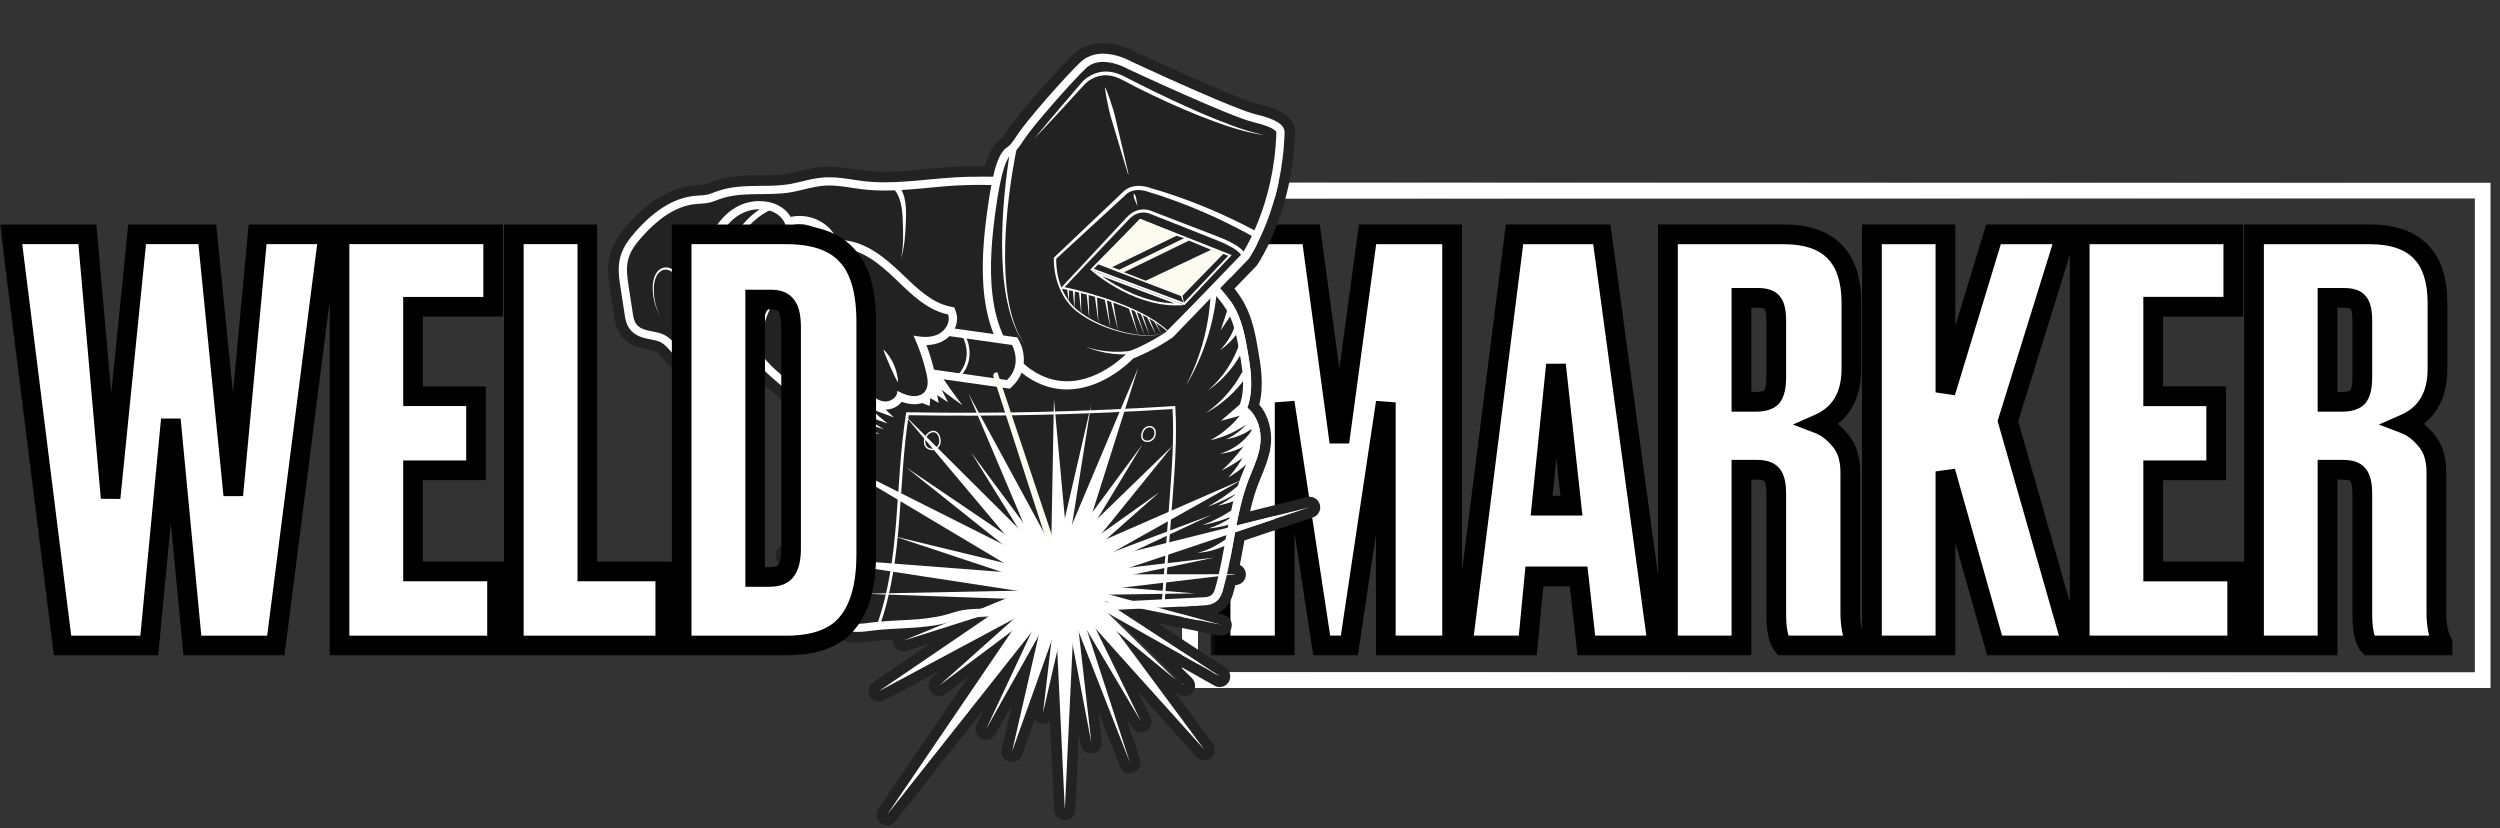 <?xml version="1.0" encoding="UTF-8"?> <svg xmlns="http://www.w3.org/2000/svg" width="163" height="54" viewBox="0 0 163 54" fill="none"><rect x="0" y="0" width="163" height="54" fill="#333333" stroke="none"/><mask id="path-1-outside-1_885_464" maskUnits="userSpaceOnUse" x="78.824" y="14.086" width="82" height="29" fill="black"><rect fill="white" x="78.824" y="14.086" width="82" height="29"></rect><path d="M79.581 42.086V15.279H85.49L87.327 28.827L89.165 15.279H94.678V42.086H90.354V26.233L87.976 42.086H86.174L83.76 26.233V42.086H79.581ZM103.431 42.086L102.926 37.582H100.044L99.612 42.086H95.36L98.747 15.279H104.44L108.079 42.086H103.431ZM101.449 23.782L100.512 32.97H102.458L101.449 23.782ZM113.542 19.423V26.197H114.479C114.983 26.197 115.332 26.088 115.524 25.872C115.716 25.632 115.812 25.2 115.812 24.575V20.936C115.812 20.336 115.728 19.939 115.56 19.747C115.416 19.531 115.103 19.423 114.623 19.423H113.542ZM113.542 30.628V42.086H108.75V15.279H116.316C119.247 15.279 120.712 16.769 120.712 19.747V24.035C120.712 25.812 120.003 27.013 118.586 27.638C119.091 27.83 119.559 28.19 119.991 28.719C120.424 29.223 120.64 29.92 120.64 30.808V39.924C120.64 40.765 120.772 41.425 121.036 41.906V42.086H116.244C115.956 41.75 115.812 41.065 115.812 40.032V32.214C115.812 31.589 115.716 31.169 115.524 30.953C115.356 30.736 115.031 30.628 114.551 30.628H113.542ZM126.842 30.736V42.086H122.05V15.279H126.842V25.584L129.977 15.279H134.697L130.914 27.458L135.093 42.086H130.049L126.842 30.736ZM135.597 15.279H145.613V19.999H140.389V25.836H144.496V30.664H140.389V37.258H145.865V42.086H135.597V15.279ZM151.754 19.423V26.197H152.691C153.195 26.197 153.543 26.088 153.736 25.872C153.928 25.632 154.024 25.2 154.024 24.575V20.936C154.024 20.336 153.94 19.939 153.772 19.747C153.628 19.531 153.315 19.423 152.835 19.423H151.754ZM151.754 30.628V42.086H146.962V15.279H154.528C157.459 15.279 158.924 16.769 158.924 19.747V24.035C158.924 25.812 158.215 27.013 156.798 27.638C157.303 27.83 157.771 28.19 158.203 28.719C158.636 29.223 158.852 29.92 158.852 30.808V39.924C158.852 40.765 158.984 41.425 159.248 41.906V42.086H154.456C154.168 41.75 154.024 41.065 154.024 40.032V32.214C154.024 31.589 153.928 31.169 153.736 30.953C153.567 30.736 153.243 30.628 152.763 30.628H151.754Z"></path></mask><path d="M79.581 42.086V15.279H85.49L87.327 28.827L89.165 15.279H94.678V42.086H90.354V26.233L87.976 42.086H86.174L83.76 26.233V42.086H79.581ZM103.431 42.086L102.926 37.582H100.044L99.612 42.086H95.36L98.747 15.279H104.44L108.079 42.086H103.431ZM101.449 23.782L100.512 32.97H102.458L101.449 23.782ZM113.542 19.423V26.197H114.479C114.983 26.197 115.332 26.088 115.524 25.872C115.716 25.632 115.812 25.2 115.812 24.575V20.936C115.812 20.336 115.728 19.939 115.56 19.747C115.416 19.531 115.103 19.423 114.623 19.423H113.542ZM113.542 30.628V42.086H108.75V15.279H116.316C119.247 15.279 120.712 16.769 120.712 19.747V24.035C120.712 25.812 120.003 27.013 118.586 27.638C119.091 27.83 119.559 28.19 119.991 28.719C120.424 29.223 120.64 29.92 120.64 30.808V39.924C120.64 40.765 120.772 41.425 121.036 41.906V42.086H116.244C115.956 41.75 115.812 41.065 115.812 40.032V32.214C115.812 31.589 115.716 31.169 115.524 30.953C115.356 30.736 115.031 30.628 114.551 30.628H113.542ZM126.842 30.736V42.086H122.05V15.279H126.842V25.584L129.977 15.279H134.697L130.914 27.458L135.093 42.086H130.049L126.842 30.736ZM135.597 15.279H145.613V19.999H140.389V25.836H144.496V30.664H140.389V37.258H145.865V42.086H135.597V15.279ZM151.754 19.423V26.197H152.691C153.195 26.197 153.543 26.088 153.736 25.872C153.928 25.632 154.024 25.2 154.024 24.575V20.936C154.024 20.336 153.94 19.939 153.772 19.747C153.628 19.531 153.315 19.423 152.835 19.423H151.754ZM151.754 30.628V42.086H146.962V15.279H154.528C157.459 15.279 158.924 16.769 158.924 19.747V24.035C158.924 25.812 158.215 27.013 156.798 27.638C157.303 27.83 157.771 28.19 158.203 28.719C158.636 29.223 158.852 29.92 158.852 30.808V39.924C158.852 40.765 158.984 41.425 159.248 41.906V42.086H154.456C154.168 41.75 154.024 41.065 154.024 40.032V32.214C154.024 31.589 153.928 31.169 153.736 30.953C153.567 30.736 153.243 30.628 152.763 30.628H151.754Z" fill="url(#paint0_linear_885_464)"></path><path d="M79.581 42.086V15.279H85.49L87.327 28.827L89.165 15.279H94.678V42.086H90.354V26.233L87.976 42.086H86.174L83.76 26.233V42.086H79.581ZM103.431 42.086L102.926 37.582H100.044L99.612 42.086H95.36L98.747 15.279H104.44L108.079 42.086H103.431ZM101.449 23.782L100.512 32.97H102.458L101.449 23.782ZM113.542 19.423V26.197H114.479C114.983 26.197 115.332 26.088 115.524 25.872C115.716 25.632 115.812 25.2 115.812 24.575V20.936C115.812 20.336 115.728 19.939 115.56 19.747C115.416 19.531 115.103 19.423 114.623 19.423H113.542ZM113.542 30.628V42.086H108.75V15.279H116.316C119.247 15.279 120.712 16.769 120.712 19.747V24.035C120.712 25.812 120.003 27.013 118.586 27.638C119.091 27.83 119.559 28.19 119.991 28.719C120.424 29.223 120.64 29.92 120.64 30.808V39.924C120.64 40.765 120.772 41.425 121.036 41.906V42.086H116.244C115.956 41.75 115.812 41.065 115.812 40.032V32.214C115.812 31.589 115.716 31.169 115.524 30.953C115.356 30.736 115.031 30.628 114.551 30.628H113.542ZM126.842 30.736V42.086H122.05V15.279H126.842V25.584L129.977 15.279H134.697L130.914 27.458L135.093 42.086H130.049L126.842 30.736ZM135.597 15.279H145.613V19.999H140.389V25.836H144.496V30.664H140.389V37.258H145.865V42.086H135.597V15.279ZM151.754 19.423V26.197H152.691C153.195 26.197 153.543 26.088 153.736 25.872C153.928 25.632 154.024 25.2 154.024 24.575V20.936C154.024 20.336 153.94 19.939 153.772 19.747C153.628 19.531 153.315 19.423 152.835 19.423H151.754ZM151.754 30.628V42.086H146.962V15.279H154.528C157.459 15.279 158.924 16.769 158.924 19.747V24.035C158.924 25.812 158.215 27.013 156.798 27.638C157.303 27.83 157.771 28.19 158.203 28.719C158.636 29.223 158.852 29.92 158.852 30.808V39.924C158.852 40.765 158.984 41.425 159.248 41.906V42.086H154.456C154.168 41.75 154.024 41.065 154.024 40.032V32.214C154.024 31.589 153.928 31.169 153.736 30.953C153.567 30.736 153.243 30.628 152.763 30.628H151.754Z" fill="white"></path><path d="M79.581 42.086H78.938V42.729H79.581V42.086ZM79.581 15.279V14.636H78.938V15.279H79.581ZM85.49 15.279L86.127 15.193L86.052 14.636H85.49V15.279ZM87.327 28.827L86.69 28.913H87.965L87.327 28.827ZM89.165 15.279V14.636H88.603L88.527 15.193L89.165 15.279ZM94.678 15.279H95.321V14.636H94.678V15.279ZM94.678 42.086V42.729H95.321V42.086H94.678ZM90.354 42.086H89.71V42.729H90.354V42.086ZM90.354 26.233H90.997L89.718 26.137L90.354 26.233ZM87.976 42.086V42.729H88.53L88.612 42.181L87.976 42.086ZM86.174 42.086L85.538 42.183L85.622 42.729H86.174V42.086ZM83.76 26.233L84.396 26.136L83.117 26.233H83.76ZM83.76 42.086V42.729H84.404V42.086H83.76ZM79.581 42.086H80.224V15.279H79.581H78.938V42.086H79.581ZM79.581 15.279V15.923H85.49V15.279V14.636H79.581V15.279ZM85.49 15.279L84.852 15.366L86.69 28.913L87.327 28.827L87.965 28.74L86.127 15.193L85.49 15.279ZM87.327 28.827L87.965 28.913L89.802 15.366L89.165 15.279L88.527 15.193L86.69 28.74L87.327 28.827ZM89.165 15.279V15.923H94.678V15.279V14.636H89.165V15.279ZM94.678 15.279H94.034V42.086H94.678H95.321V15.279H94.678ZM94.678 42.086V41.443H90.354V42.086V42.729H94.678V42.086ZM90.354 42.086H90.997V26.233H90.354H89.71V42.086H90.354ZM90.354 26.233L89.718 26.137L87.34 41.99L87.976 42.086L88.612 42.181L90.99 26.328L90.354 26.233ZM87.976 42.086V41.443H86.174V42.086V42.729H87.976V42.086ZM86.174 42.086L86.811 41.989L84.396 26.136L83.76 26.233L83.124 26.329L85.538 42.183L86.174 42.086ZM83.76 26.233H83.117V42.086H83.76H84.404V26.233H83.76ZM83.76 42.086V41.443H79.581V42.086V42.729H83.76V42.086ZM103.431 42.086L102.791 42.158L102.855 42.729H103.431V42.086ZM102.926 37.582L103.566 37.511L103.502 36.939H102.926V37.582ZM100.044 37.582V36.939H99.459L99.403 37.521L100.044 37.582ZM99.612 42.086V42.729H100.196L100.252 42.147L99.612 42.086ZM95.36 42.086L94.722 42.005L94.63 42.729H95.36V42.086ZM98.747 15.279V14.636H98.18L98.108 15.199L98.747 15.279ZM104.44 15.279L105.077 15.193L105.002 14.636H104.44V15.279ZM108.079 42.086V42.729H108.815L108.716 41.999L108.079 42.086ZM101.449 23.782L102.089 23.712L100.809 23.717L101.449 23.782ZM100.512 32.97L99.872 32.905L99.8 33.614H100.512V32.97ZM102.458 32.97V33.614H103.176L103.097 32.9L102.458 32.97ZM103.431 42.086L104.07 42.014L103.566 37.511L102.926 37.582L102.287 37.654L102.791 42.158L103.431 42.086ZM102.926 37.582V36.939H100.044V37.582V38.225H102.926V37.582ZM100.044 37.582L99.403 37.521L98.971 42.025L99.612 42.086L100.252 42.147L100.684 37.644L100.044 37.582ZM99.612 42.086V41.443H95.36V42.086V42.729H99.612V42.086ZM95.36 42.086L95.998 42.167L99.385 15.36L98.747 15.279L98.108 15.199L94.722 42.005L95.36 42.086ZM98.747 15.279V15.923H104.44V15.279V14.636H98.747V15.279ZM104.44 15.279L103.802 15.366L107.441 42.172L108.079 42.086L108.716 41.999L105.077 15.193L104.44 15.279ZM108.079 42.086V41.443H103.431V42.086V42.729H108.079V42.086ZM101.449 23.782L100.809 23.717L99.872 32.905L100.512 32.97L101.152 33.035L102.089 23.848L101.449 23.782ZM100.512 32.97V33.614H102.458V32.97V32.327H100.512V32.97ZM102.458 32.97L103.097 32.9L102.089 23.712L101.449 23.782L100.809 23.853L101.818 33.041L102.458 32.97ZM113.542 19.423V18.779H112.899V19.423H113.542ZM113.542 26.197H112.899V26.84H113.542V26.197ZM115.524 25.872L116.005 26.3L116.016 26.287L116.026 26.274L115.524 25.872ZM115.56 19.747L115.024 20.104L115.048 20.139L115.076 20.171L115.56 19.747ZM113.542 30.628V29.985H112.899V30.628H113.542ZM113.542 42.086V42.729H114.185V42.086H113.542ZM108.75 42.086H108.107V42.729H108.75V42.086ZM108.75 15.279V14.636H108.107V15.279H108.75ZM118.586 27.638L118.327 27.049L116.893 27.681L118.357 28.239L118.586 27.638ZM119.991 28.719L119.493 29.126L119.498 29.132L119.503 29.137L119.991 28.719ZM121.036 41.906H121.68V41.74L121.6 41.596L121.036 41.906ZM121.036 42.086V42.729H121.68V42.086H121.036ZM116.244 42.086L115.756 42.505L115.948 42.729H116.244V42.086ZM115.524 30.953L115.016 31.348L115.029 31.364L115.043 31.38L115.524 30.953ZM113.542 19.423H112.899V26.197H113.542H114.185V19.423H113.542ZM113.542 26.197V26.84H114.479V26.197V25.553H113.542V26.197ZM114.479 26.197V26.84C115.038 26.84 115.625 26.727 116.005 26.3L115.524 25.872L115.043 25.445C115.038 25.45 114.928 25.553 114.479 25.553V26.197ZM115.524 25.872L116.026 26.274C116.365 25.85 116.455 25.22 116.455 24.575H115.812H115.169C115.169 25.18 115.066 25.414 115.021 25.47L115.524 25.872ZM115.812 24.575H116.455V20.936H115.812H115.169V24.575H115.812ZM115.812 20.936H116.455C116.455 20.61 116.433 20.312 116.378 20.055C116.326 19.806 116.231 19.537 116.044 19.323L115.56 19.747L115.076 20.171C115.057 20.149 115.088 20.174 115.119 20.322C115.149 20.461 115.169 20.661 115.169 20.936H115.812ZM115.56 19.747L116.095 19.39C115.759 18.886 115.143 18.779 114.623 18.779V19.423V20.066C114.821 20.066 114.942 20.089 115.007 20.112C115.067 20.133 115.049 20.141 115.024 20.104L115.56 19.747ZM114.623 19.423V18.779H113.542V19.423V20.066H114.623V19.423ZM113.542 30.628H112.899V42.086H113.542H114.185V30.628H113.542ZM113.542 42.086V41.443H108.75V42.086V42.729H113.542V42.086ZM108.75 42.086H109.393V15.279H108.75H108.107V42.086H108.75ZM108.75 15.279V15.923H116.316V15.279V14.636H108.75V15.279ZM116.316 15.279V15.923C117.68 15.923 118.585 16.268 119.155 16.848C119.726 17.429 120.069 18.354 120.069 19.747H120.712H121.355C121.355 18.161 120.965 16.853 120.072 15.945C119.176 15.035 117.883 14.636 116.316 14.636V15.279ZM120.712 19.747H120.069V24.035H120.712H121.355V19.747H120.712ZM120.712 24.035H120.069C120.069 24.84 119.908 25.464 119.626 25.942C119.348 26.413 118.926 26.785 118.327 27.049L118.586 27.638L118.846 28.227C119.663 27.866 120.305 27.325 120.735 26.596C121.161 25.872 121.355 25.007 121.355 24.035H120.712ZM118.586 27.638L118.357 28.239C118.732 28.382 119.114 28.662 119.493 29.126L119.991 28.719L120.489 28.311C120.004 27.718 119.449 27.278 118.815 27.037L118.586 27.638ZM119.991 28.719L119.503 29.137C119.806 29.491 119.997 30.021 119.997 30.808H120.64H121.283C121.283 29.818 121.042 28.955 120.48 28.3L119.991 28.719ZM120.64 30.808H119.997V39.924H120.64H121.283V30.808H120.64ZM120.64 39.924H119.997C119.997 40.82 120.135 41.603 120.473 42.216L121.036 41.906L121.6 41.596C121.409 41.248 121.283 40.709 121.283 39.924H120.64ZM121.036 41.906H120.393V42.086H121.036H121.68V41.906H121.036ZM121.036 42.086V41.443H116.244V42.086V42.729H121.036V42.086ZM116.244 42.086L116.733 41.667C116.688 41.615 116.611 41.48 116.55 41.188C116.49 40.904 116.455 40.523 116.455 40.032H115.812H115.169C115.169 40.574 115.206 41.052 115.29 41.453C115.373 41.846 115.512 42.22 115.756 42.505L116.244 42.086ZM115.812 40.032H116.455V32.214H115.812H115.169V40.032H115.812ZM115.812 32.214H116.455C116.455 31.873 116.429 31.56 116.367 31.287C116.306 31.019 116.199 30.744 116.005 30.525L115.524 30.953L115.043 31.38C115.04 31.377 115.078 31.421 115.113 31.573C115.146 31.721 115.169 31.93 115.169 32.214H115.812ZM115.524 30.953L116.032 30.558C115.674 30.098 115.086 29.985 114.551 29.985V30.628V31.272C114.748 31.272 114.875 31.294 114.951 31.32C115.023 31.344 115.027 31.362 115.016 31.348L115.524 30.953ZM114.551 30.628V29.985H113.542V30.628V31.272H114.551V30.628ZM126.842 30.736L127.461 30.561L126.199 30.736H126.842ZM126.842 42.086V42.729H127.486V42.086H126.842ZM122.05 42.086H121.407V42.729H122.05V42.086ZM122.05 15.279V14.636H121.407V15.279H122.05ZM126.842 15.279H127.486V14.636H126.842V15.279ZM126.842 25.584H126.199L127.458 25.771L126.842 25.584ZM129.977 15.279V14.636H129.5L129.361 15.092L129.977 15.279ZM134.697 15.279L135.311 15.47L135.571 14.636H134.697V15.279ZM130.914 27.458L130.299 27.267L130.242 27.45L130.295 27.634L130.914 27.458ZM135.093 42.086V42.729H135.946L135.712 41.909L135.093 42.086ZM130.049 42.086L129.43 42.261L129.562 42.729H130.049V42.086ZM126.842 30.736H126.199V42.086H126.842H127.486V30.736H126.842ZM126.842 42.086V41.443H122.05V42.086V42.729H126.842V42.086ZM122.05 42.086H122.694V15.279H122.05H121.407V42.086H122.05ZM122.05 15.279V15.923H126.842V15.279V14.636H122.05V15.279ZM126.842 15.279H126.199V25.584H126.842H127.486V15.279H126.842ZM126.842 25.584L127.458 25.771L130.592 15.467L129.977 15.279L129.361 15.092L126.227 25.397L126.842 25.584ZM129.977 15.279V15.923H134.697V15.279V14.636H129.977V15.279ZM134.697 15.279L134.082 15.088L130.299 27.267L130.914 27.458L131.528 27.648L135.311 15.47L134.697 15.279ZM130.914 27.458L130.295 27.634L134.475 42.263L135.093 42.086L135.712 41.909L131.532 27.281L130.914 27.458ZM135.093 42.086V41.443H130.049V42.086V42.729H135.093V42.086ZM130.049 42.086L130.668 41.911L127.461 30.561L126.842 30.736L126.223 30.911L129.43 42.261L130.049 42.086ZM135.597 15.279V14.636H134.953V15.279H135.597ZM145.613 15.279H146.257V14.636H145.613V15.279ZM145.613 19.999V20.643H146.257V19.999H145.613ZM140.389 19.999V19.356H139.745V19.999H140.389ZM140.389 25.836H139.745V26.48H140.389V25.836ZM144.496 25.836H145.14V25.193H144.496V25.836ZM144.496 30.664V31.308H145.14V30.664H144.496ZM140.389 30.664V30.021H139.745V30.664H140.389ZM140.389 37.258H139.745V37.901H140.389V37.258ZM145.865 37.258H146.509V36.614H145.865V37.258ZM145.865 42.086V42.729H146.509V42.086H145.865ZM135.597 42.086H134.953V42.729H135.597V42.086ZM135.597 15.279V15.923H145.613V15.279V14.636H135.597V15.279ZM145.613 15.279H144.97V19.999H145.613H146.257V15.279H145.613ZM145.613 19.999V19.356H140.389V19.999V20.643H145.613V19.999ZM140.389 19.999H139.745V25.836H140.389H141.032V19.999H140.389ZM140.389 25.836V26.48H144.496V25.836V25.193H140.389V25.836ZM144.496 25.836H143.853V30.664H144.496H145.14V25.836H144.496ZM144.496 30.664V30.021H140.389V30.664V31.308H144.496V30.664ZM140.389 30.664H139.745V37.258H140.389H141.032V30.664H140.389ZM140.389 37.258V37.901H145.865V37.258V36.614H140.389V37.258ZM145.865 37.258H145.222V42.086H145.865H146.509V37.258H145.865ZM145.865 42.086V41.443H135.597V42.086V42.729H145.865V42.086ZM135.597 42.086H136.24V15.279H135.597H134.953V42.086H135.597ZM151.754 19.423V18.779H151.111V19.423H151.754ZM151.754 26.197H151.111V26.84H151.754V26.197ZM153.736 25.872L154.216 26.3L154.228 26.287L154.238 26.274L153.736 25.872ZM153.772 19.747L153.236 20.104L153.26 20.139L153.287 20.171L153.772 19.747ZM151.754 30.628V29.985H151.111V30.628H151.754ZM151.754 42.086V42.729H152.397V42.086H151.754ZM146.962 42.086H146.318V42.729H146.962V42.086ZM146.962 15.279V14.636H146.318V15.279H146.962ZM156.798 27.638L156.539 27.049L155.104 27.681L156.569 28.239L156.798 27.638ZM158.203 28.719L157.705 29.126L157.71 29.132L157.715 29.137L158.203 28.719ZM159.248 41.906H159.892V41.74L159.812 41.596L159.248 41.906ZM159.248 42.086V42.729H159.892V42.086H159.248ZM154.456 42.086L153.968 42.505L154.16 42.729H154.456V42.086ZM153.736 30.953L153.228 31.348L153.241 31.364L153.255 31.38L153.736 30.953ZM151.754 19.423H151.111V26.197H151.754H152.397V19.423H151.754ZM151.754 26.197V26.84H152.691V26.197V25.553H151.754V26.197ZM152.691 26.197V26.84C153.25 26.84 153.837 26.727 154.216 26.3L153.736 25.872L153.255 25.445C153.25 25.45 153.14 25.553 152.691 25.553V26.197ZM153.736 25.872L154.238 26.274C154.577 25.85 154.667 25.22 154.667 24.575H154.024H153.38C153.38 25.18 153.278 25.414 153.233 25.47L153.736 25.872ZM154.024 24.575H154.667V20.936H154.024H153.38V24.575H154.024ZM154.024 20.936H154.667C154.667 20.61 154.645 20.312 154.59 20.055C154.537 19.806 154.443 19.537 154.256 19.323L153.772 19.747L153.287 20.171C153.269 20.149 153.3 20.174 153.331 20.322C153.361 20.461 153.38 20.661 153.38 20.936H154.024ZM153.772 19.747L154.307 19.39C153.971 18.886 153.354 18.779 152.835 18.779V19.423V20.066C153.033 20.066 153.154 20.089 153.219 20.112C153.279 20.133 153.261 20.141 153.236 20.104L153.772 19.747ZM152.835 19.423V18.779H151.754V19.423V20.066H152.835V19.423ZM151.754 30.628H151.111V42.086H151.754H152.397V30.628H151.754ZM151.754 42.086V41.443H146.962V42.086V42.729H151.754V42.086ZM146.962 42.086H147.605V15.279H146.962H146.318V42.086H146.962ZM146.962 15.279V15.923H154.528V15.279V14.636H146.962V15.279ZM154.528 15.279V15.923C155.892 15.923 156.797 16.268 157.366 16.848C157.938 17.429 158.281 18.354 158.281 19.747H158.924H159.567C159.567 18.161 159.177 16.853 158.284 15.945C157.388 15.035 156.095 14.636 154.528 14.636V15.279ZM158.924 19.747H158.281V24.035H158.924H159.567V19.747H158.924ZM158.924 24.035H158.281C158.281 24.84 158.12 25.464 157.838 25.942C157.56 26.413 157.138 26.785 156.539 27.049L156.798 27.638L157.058 28.227C157.875 27.866 158.516 27.325 158.947 26.596C159.373 25.872 159.567 25.007 159.567 24.035H158.924ZM156.798 27.638L156.569 28.239C156.944 28.382 157.326 28.662 157.705 29.126L158.203 28.719L158.701 28.311C158.216 27.718 157.661 27.278 157.027 27.037L156.798 27.638ZM158.203 28.719L157.715 29.137C158.018 29.491 158.209 30.021 158.209 30.808H158.852H159.495C159.495 29.818 159.254 28.955 158.692 28.3L158.203 28.719ZM158.852 30.808H158.209V39.924H158.852H159.495V30.808H158.852ZM158.852 39.924H158.209C158.209 40.82 158.347 41.603 158.684 42.216L159.248 41.906L159.812 41.596C159.621 41.248 159.495 40.709 159.495 39.924H158.852ZM159.248 41.906H158.605V42.086H159.248H159.892V41.906H159.248ZM159.248 42.086V41.443H154.456V42.086V42.729H159.248V42.086ZM154.456 42.086L154.945 41.667C154.9 41.615 154.823 41.48 154.762 41.188C154.702 40.904 154.667 40.523 154.667 40.032H154.024H153.38C153.38 40.574 153.418 41.052 153.502 41.453C153.585 41.846 153.724 42.22 153.968 42.505L154.456 42.086ZM154.024 40.032H154.667V32.214H154.024H153.38V40.032H154.024ZM154.024 32.214H154.667C154.667 31.873 154.641 31.56 154.579 31.287C154.518 31.019 154.411 30.744 154.216 30.525L153.736 30.953L153.255 31.38C153.252 31.377 153.29 31.421 153.325 31.573C153.358 31.721 153.38 31.93 153.38 32.214H154.024ZM153.736 30.953L154.243 30.558C153.886 30.098 153.298 29.985 152.763 29.985V30.628V31.272C152.96 31.272 153.087 31.294 153.163 31.32C153.234 31.344 153.239 31.362 153.228 31.348L153.736 30.953ZM152.763 30.628V29.985H151.754V30.628V31.272H152.763V30.628Z" fill="black" mask="url(#path-1-outside-1_885_464)"></path><rect x="77.587" y="12.429" width="84.285" height="31.913" stroke="url(#paint1_linear_885_464)" stroke-width="1.029"></rect><rect x="77.587" y="12.429" width="84.285" height="31.913" stroke="white" stroke-width="1.029"></rect><g clip-path="url(#clip0_885_464)"><path d="M71.931 3.503C72.815 3.503 73.64 3.941 73.796 4.03C75.648 4.894 80.645 7.165 81.835 7.445C83.161 7.757 83.754 8.122 83.754 8.629V8.645C83.619 13.534 81.534 16.692 81.445 16.824L81.42 16.863L81.387 16.898L79.56 18.79C79.939 19.203 80.281 19.641 80.547 20.143C81.02 21.034 81.195 22.041 81.351 22.929C81.533 23.968 81.773 25.346 81.329 26.584C82.001 27.124 82.251 28.07 82.182 28.84C82.169 28.996 82.143 29.148 82.112 29.299L82.122 29.305C82.122 29.305 82.114 29.317 82.109 29.323C81.999 29.839 81.8 30.321 81.606 30.787C81.54 30.947 81.478 31.098 81.418 31.252C81.043 32.221 80.811 33.222 80.612 34.267L85.393 33.074L80.53 34.705C80.491 34.919 80.453 35.133 80.413 35.351C80.29 36.042 80.163 36.75 80.006 37.451H80.544L79.99 37.516C79.916 37.84 79.836 38.164 79.743 38.485C79.678 38.713 79.589 38.972 79.361 39.176C79.059 39.443 78.679 39.462 78.453 39.474C77.459 39.524 76.461 39.574 75.462 39.623L79.627 40.748L74.329 39.68C73.844 39.704 73.36 39.73 72.875 39.754L79.524 44.096L72.694 40.245L77.231 44.696L72.611 40.897L78.516 48.867L71.427 40.981L74.392 47.048L70.875 41.109L73.671 49.722L70.328 41.185L71.153 48.425L69.932 42.035L69.423 52.772L68.931 42.411L68 46.475L68.549 41.814L65.988 48.99L67.716 41.442L64.296 47.526L67.298 41.115L57.841 53.105L66.041 41.086L61.232 44.689L66.098 40.347L57.313 45.049L64.312 40.282L63.319 40.36L58.901 41.763L61.691 40.614C60.676 40.866 59.663 40.923 58.678 40.972C58.254 40.995 57.816 41.017 57.385 41.055C57.209 41.07 57.056 41.087 56.917 41.104L56.809 41.118C56.535 41.154 56.225 41.195 55.918 41.195C55.358 41.195 54.919 41.055 54.576 40.768C54.243 40.489 54.067 40.119 53.913 39.791C53.776 39.501 53.656 39.249 53.477 39.152C53.465 39.145 53.452 39.138 53.44 39.133C53.344 39.085 53.184 39.003 53.064 38.833C52.908 38.612 52.908 38.372 52.91 38.243C52.91 37.917 52.898 37.58 52.884 37.221C52.874 36.966 52.865 36.709 52.86 36.45L51.268 36.205L52.858 36.327C52.85 35.632 52.883 34.936 53.059 34.279C53.316 33.318 53.349 32.363 53.385 31.351C53.39 31.216 53.393 31.081 53.4 30.943C53.417 30.479 53.441 30.012 53.464 29.544L52.925 29.224L53.465 29.495C53.51 28.576 53.558 27.655 53.618 26.735C53.217 26.721 52.819 26.618 52.512 26.445C52.121 26.224 51.815 25.932 51.516 25.649C51.396 25.536 51.285 25.43 51.168 25.329C51.047 25.223 50.927 25.121 50.809 25.022C50.282 24.576 49.778 24.146 49.346 23.582C48.861 23.909 48.433 24.189 47.632 24.269L47.557 24.276C47.231 24.309 46.863 24.346 46.496 24.346C45.833 24.346 45.294 24.22 44.854 23.961C44.432 23.714 44.122 23.349 43.846 23.026C43.57 22.704 43.309 22.399 42.994 22.267C42.84 22.202 42.645 22.164 42.437 22.125C41.974 22.034 41.398 21.922 41.038 21.415C40.819 21.106 40.764 20.748 40.725 20.486L40.457 18.741C40.365 18.132 40.258 17.443 40.444 16.748C40.627 16.07 41.066 15.512 41.472 15.058C42.723 13.658 43.963 12.908 45.26 12.766C45.38 12.752 45.497 12.745 45.61 12.739C45.797 12.727 45.975 12.716 46.131 12.68C46.261 12.649 46.4 12.598 46.546 12.541C46.623 12.512 46.698 12.483 46.775 12.456C47.715 12.127 48.687 12.118 49.627 12.111C50.253 12.106 50.843 12.101 51.417 12.008C51.702 11.962 51.984 11.893 52.284 11.821C52.747 11.71 53.225 11.593 53.731 11.559C53.837 11.552 53.949 11.549 54.062 11.549C54.595 11.549 55.112 11.628 55.615 11.705C55.848 11.741 56.067 11.775 56.29 11.801C56.727 11.852 57.185 11.878 57.689 11.878C58.628 11.878 59.595 11.787 60.529 11.698C61.118 11.643 61.727 11.585 62.33 11.551C62.798 11.523 63.309 11.511 63.936 11.511C64.209 11.511 64.481 11.513 64.751 11.516C64.975 10.546 65.258 9.871 65.668 9.598C65.849 9.476 65.899 9.444 66.406 8.681C66.972 7.83 69.379 5.07 70.429 4.066C70.825 3.687 71.329 3.495 71.929 3.495M71.931 2.812C71.159 2.812 70.475 3.077 69.954 3.574C68.857 4.623 66.432 7.409 65.834 8.304C65.402 8.952 65.368 8.974 65.285 9.029C64.824 9.337 64.487 9.901 64.218 10.827C64.123 10.827 64.031 10.827 63.936 10.827C63.295 10.827 62.773 10.841 62.291 10.868C61.674 10.904 61.059 10.963 60.465 11.019C59.545 11.107 58.595 11.196 57.69 11.196C57.214 11.196 56.784 11.172 56.374 11.124C56.161 11.098 55.949 11.065 55.721 11.031C55.193 10.951 54.648 10.867 54.063 10.867C53.935 10.867 53.81 10.87 53.688 10.879C53.124 10.916 52.617 11.04 52.125 11.158C51.839 11.227 51.568 11.292 51.309 11.335C50.788 11.419 50.222 11.424 49.624 11.429C48.627 11.437 47.596 11.446 46.549 11.813C46.465 11.842 46.383 11.873 46.3 11.905C46.177 11.954 46.061 11.998 45.975 12.017C45.874 12.041 45.725 12.05 45.567 12.06C45.452 12.067 45.322 12.075 45.185 12.091C43.709 12.252 42.327 13.075 40.956 14.609C40.497 15.123 39.996 15.761 39.777 16.581C39.552 17.414 39.676 18.213 39.773 18.855L40.041 20.601C40.085 20.892 40.161 21.382 40.474 21.825C40.996 22.558 41.782 22.711 42.305 22.812C42.468 22.845 42.638 22.877 42.727 22.915C42.891 22.984 43.109 23.239 43.322 23.486C43.616 23.831 43.983 24.259 44.504 24.566C45.054 24.89 45.706 25.048 46.496 25.048C46.899 25.048 47.284 25.008 47.627 24.974L47.703 24.967C48.361 24.9 48.827 24.713 49.209 24.497C49.583 24.899 49.977 25.233 50.361 25.56C50.478 25.66 50.596 25.759 50.716 25.862C50.821 25.953 50.927 26.054 51.04 26.162C51.354 26.459 51.707 26.795 52.171 27.057C52.385 27.177 52.629 27.273 52.888 27.336C52.864 27.722 52.841 28.125 52.819 28.552C52.613 28.583 52.425 28.706 52.317 28.903C52.139 29.229 52.25 29.637 52.569 29.827L52.751 29.935C52.735 30.266 52.72 30.597 52.708 30.926C52.703 31.065 52.697 31.201 52.692 31.338C52.658 32.308 52.627 33.225 52.391 34.111C52.257 34.615 52.199 35.126 52.178 35.593L51.319 35.528C51.302 35.528 51.283 35.526 51.266 35.526C50.918 35.526 50.622 35.786 50.581 36.138C50.538 36.507 50.795 36.843 51.162 36.899L52.185 37.057C52.187 37.124 52.19 37.191 52.192 37.259C52.205 37.611 52.217 37.941 52.216 38.252C52.216 38.428 52.212 38.841 52.497 39.244C52.706 39.539 52.967 39.68 53.105 39.752C53.153 39.819 53.229 39.98 53.287 40.1C53.453 40.451 53.683 40.935 54.13 41.31C54.595 41.701 55.196 41.9 55.916 41.9C56.268 41.9 56.604 41.855 56.898 41.818L57.005 41.804C57.133 41.787 57.277 41.771 57.444 41.758C57.697 41.735 57.956 41.718 58.212 41.703C58.201 41.804 58.212 41.91 58.249 42.011C58.35 42.291 58.614 42.466 58.897 42.466C58.966 42.466 59.036 42.455 59.106 42.433L60.675 41.936L56.922 44.492C56.619 44.698 56.53 45.106 56.72 45.419C56.849 45.632 57.077 45.752 57.312 45.752C57.421 45.752 57.533 45.726 57.637 45.67L61.314 43.702L60.77 44.187C60.495 44.434 60.462 44.852 60.695 45.138C60.831 45.304 61.029 45.392 61.23 45.392C61.374 45.392 61.52 45.347 61.643 45.255L63.126 44.144L57.269 52.729C57.06 53.036 57.13 53.455 57.43 53.674C57.553 53.765 57.696 53.808 57.838 53.808C58.042 53.808 58.244 53.717 58.379 53.545L64.133 46.249L63.667 47.245C63.51 47.581 63.647 47.982 63.976 48.152C64.077 48.203 64.185 48.229 64.291 48.229C64.533 48.229 64.768 48.102 64.893 47.878L65.973 45.956L65.311 48.848C65.229 49.205 65.44 49.563 65.791 49.664C65.856 49.683 65.921 49.692 65.985 49.692C66.269 49.692 66.535 49.515 66.634 49.234L67.46 46.921C67.562 47.046 67.709 47.137 67.879 47.168C67.918 47.175 67.957 47.178 67.997 47.178C68.168 47.178 68.329 47.115 68.455 47.005L68.731 52.817C68.748 53.185 69.051 53.475 69.42 53.475C69.788 53.475 70.091 53.185 70.109 52.817L70.342 47.89L70.47 48.565C70.534 48.894 70.822 49.126 71.147 49.126C71.182 49.126 71.218 49.122 71.252 49.117C71.619 49.061 71.876 48.725 71.833 48.356L71.607 46.367L73.022 49.985C73.129 50.256 73.389 50.424 73.665 50.424C73.742 50.424 73.821 50.41 73.898 50.383C74.25 50.257 74.438 49.875 74.322 49.52L73.449 46.83L73.792 47.41C73.921 47.627 74.15 47.748 74.387 47.748C74.498 47.748 74.61 47.72 74.714 47.665C75.04 47.489 75.168 47.087 75.007 46.755L74.21 45.124L78 49.338C78.136 49.489 78.324 49.566 78.514 49.566C78.669 49.566 78.823 49.515 78.951 49.41C79.236 49.177 79.289 48.761 79.07 48.466L76.505 45.005L76.79 45.239C76.919 45.346 77.073 45.397 77.229 45.397C77.417 45.397 77.606 45.32 77.743 45.167C77.99 44.893 77.976 44.471 77.712 44.212L76.908 43.424L79.185 44.706C79.291 44.766 79.407 44.795 79.522 44.795C79.755 44.795 79.983 44.677 80.112 44.463C80.305 44.144 80.211 43.731 79.899 43.527L75.445 40.617L79.486 41.432C79.532 41.44 79.579 41.446 79.623 41.446C79.937 41.446 80.22 41.23 80.293 40.914C80.379 40.552 80.162 40.187 79.802 40.09L79.388 39.978C79.532 39.911 79.678 39.822 79.815 39.699C80.213 39.345 80.341 38.896 80.403 38.682C80.451 38.514 80.498 38.339 80.546 38.152L80.612 38.144C80.96 38.108 81.231 37.815 81.231 37.458C81.231 37.184 81.072 36.947 80.839 36.836C80.933 36.364 81.015 35.903 81.091 35.48C81.104 35.399 81.12 35.317 81.133 35.236L85.609 33.734C85.96 33.616 86.156 33.242 86.051 32.886C85.964 32.586 85.689 32.389 85.389 32.389C85.335 32.389 85.278 32.395 85.221 32.409L81.507 33.337C81.646 32.738 81.821 32.111 82.056 31.507C82.114 31.358 82.174 31.212 82.239 31.056C82.422 30.614 82.628 30.115 82.757 29.57C82.789 29.491 82.806 29.409 82.808 29.323C82.835 29.178 82.854 29.04 82.866 28.905C82.931 28.175 82.757 27.141 82.105 26.387C82.426 25.108 82.198 23.798 82.026 22.814C81.864 21.874 81.677 20.81 81.152 19.822C80.972 19.485 80.756 19.159 80.487 18.819L81.877 17.378L81.91 17.343C81.937 17.314 81.963 17.283 81.985 17.249L82.011 17.21C82.104 17.071 84.294 13.752 84.436 8.665C84.436 8.658 84.436 8.645 84.436 8.64C84.436 7.352 82.781 6.963 81.985 6.776C80.984 6.541 76.629 4.595 74.102 3.418C73.816 3.26 72.923 2.816 71.924 2.816L71.931 2.812Z" fill="#232222"></path><path d="M55.92 40.935C55.424 40.935 55.042 40.815 54.749 40.57C54.461 40.328 54.305 39.999 54.154 39.682C54.004 39.363 53.861 39.063 53.606 38.922L53.561 38.898C53.479 38.855 53.364 38.799 53.282 38.682C53.174 38.531 53.176 38.353 53.176 38.248C53.176 37.918 53.164 37.576 53.15 37.215C53.114 36.251 53.075 35.255 53.316 34.353C53.58 33.362 53.614 32.392 53.65 31.365L53.664 30.959C53.774 28.115 53.962 25.24 54.225 22.408C53.745 22.271 53.241 22.202 52.725 22.202C51.624 22.202 50.512 22.523 49.592 23.107C49.458 23.193 49.336 23.273 49.225 23.349C48.738 23.676 48.354 23.935 47.605 24.011L47.529 24.018C47.195 24.052 46.849 24.086 46.496 24.086C45.872 24.086 45.394 23.975 44.989 23.736C44.607 23.512 44.322 23.179 44.048 22.859C43.752 22.511 43.471 22.183 43.097 22.027C42.917 21.952 42.71 21.912 42.489 21.869C42.051 21.784 41.554 21.688 41.256 21.266C41.073 21.009 41.026 20.7 40.989 20.452L40.721 18.706C40.632 18.124 40.531 17.464 40.703 16.824C40.87 16.2 41.268 15.694 41.673 15.242C42.878 13.893 44.062 13.171 45.291 13.037C45.402 13.025 45.516 13.018 45.629 13.011C45.828 12.999 46.016 12.987 46.193 12.946C46.342 12.912 46.487 12.855 46.643 12.797C46.717 12.768 46.792 12.741 46.866 12.715C47.764 12.401 48.714 12.393 49.633 12.386C50.241 12.38 50.868 12.375 51.463 12.279C51.758 12.231 52.06 12.159 52.349 12.089C52.802 11.979 53.268 11.866 53.75 11.835C53.854 11.829 53.957 11.825 54.062 11.825C54.574 11.825 55.083 11.902 55.574 11.979C55.798 12.014 56.031 12.05 56.257 12.077C56.706 12.13 57.173 12.156 57.687 12.156C58.638 12.156 59.612 12.063 60.553 11.976C61.139 11.921 61.746 11.863 62.346 11.829C62.809 11.801 63.314 11.789 63.936 11.789C64.3 11.789 64.661 11.793 65.02 11.798H65.171C66.045 11.81 66.713 12.166 67.419 12.543L67.56 12.619C68.756 13.255 70.086 13.68 71.374 14.091C72.944 14.594 74.567 15.111 75.988 16.02C77.023 16.682 77.921 17.534 78.681 18.28C79.308 18.895 79.904 19.512 80.311 20.273C80.763 21.127 80.928 22.068 81.087 22.98C81.272 24.042 81.521 25.47 81.003 26.687C81.718 27.133 81.982 28.07 81.917 28.823C81.859 29.488 81.605 30.098 81.36 30.692C81.295 30.848 81.229 31.005 81.169 31.161C80.655 32.485 80.4 33.92 80.151 35.31C79.968 36.335 79.779 37.396 79.488 38.418C79.431 38.619 79.361 38.826 79.185 38.984C78.953 39.19 78.645 39.205 78.439 39.215C74.776 39.397 71.063 39.587 67.404 39.783C66.485 39.833 65.565 39.882 64.646 39.932C64.459 39.942 64.269 39.947 64.079 39.953C63.462 39.97 62.822 39.989 62.27 40.179C61.071 40.592 59.848 40.655 58.664 40.717C58.237 40.739 57.797 40.762 57.361 40.801C57.202 40.815 57.042 40.832 56.883 40.853L56.773 40.866C56.494 40.902 56.206 40.942 55.918 40.942L55.92 40.935Z" fill="#232222"></path><path d="M63.938 12.057C64.351 12.057 64.764 12.062 65.168 12.068C66.032 12.078 66.682 12.455 67.436 12.856C70.112 14.279 73.293 14.615 75.847 16.245C76.82 16.868 77.672 17.662 78.497 18.471C79.093 19.055 79.686 19.662 80.077 20.399C80.506 21.207 80.668 22.126 80.826 23.027C81.047 24.294 81.253 25.669 80.653 26.808C81.392 27.106 81.721 28.008 81.652 28.8C81.582 29.593 81.21 30.322 80.922 31.064C80.019 33.389 79.918 35.945 79.234 38.344C79.188 38.503 79.134 38.671 79.009 38.782C78.855 38.92 78.634 38.935 78.428 38.945C74.75 39.127 71.072 39.317 67.393 39.513C66.474 39.562 65.554 39.612 64.635 39.662C63.818 39.706 62.95 39.662 62.188 39.924C60.6 40.471 58.993 40.385 57.342 40.533C57.179 40.547 57.016 40.564 56.853 40.584C56.552 40.624 56.231 40.672 55.923 40.672C55.554 40.672 55.203 40.603 54.923 40.37C54.392 39.924 54.346 39.026 53.737 38.693C53.653 38.647 53.559 38.611 53.502 38.534C53.446 38.455 53.444 38.352 53.446 38.254C53.451 37.03 53.261 35.616 53.578 34.426C53.886 33.274 53.89 32.169 53.934 30.974C54.046 28.051 54.239 25.131 54.516 22.22C53.94 22.03 53.334 21.939 52.729 21.939C51.579 21.939 50.424 22.27 49.454 22.885C48.749 23.333 48.429 23.665 47.584 23.749C47.238 23.784 46.867 23.825 46.501 23.825C46.019 23.825 45.541 23.754 45.129 23.513C44.38 23.072 44.005 22.122 43.205 21.786C42.622 21.543 41.843 21.632 41.478 21.116C41.334 20.914 41.293 20.66 41.256 20.415C41.166 19.834 41.077 19.251 40.988 18.67C40.897 18.082 40.808 17.473 40.962 16.897C41.113 16.335 41.485 15.858 41.873 15.424C42.791 14.396 43.948 13.456 45.32 13.307C45.63 13.273 45.947 13.281 46.252 13.211C46.494 13.156 46.72 13.052 46.955 12.971C48.398 12.465 49.995 12.791 51.506 12.546C52.265 12.422 53 12.155 53.768 12.104C53.866 12.097 53.965 12.093 54.063 12.093C54.786 12.093 55.506 12.256 56.228 12.342C56.715 12.4 57.203 12.422 57.69 12.422C59.25 12.422 60.808 12.184 62.362 12.093C62.883 12.062 63.411 12.054 63.938 12.054M63.938 11.521C63.31 11.521 62.8 11.533 62.331 11.56C61.728 11.596 61.12 11.653 60.53 11.708C59.596 11.795 58.629 11.888 57.69 11.888C57.186 11.888 56.728 11.862 56.291 11.81C56.068 11.785 55.849 11.751 55.616 11.714C55.114 11.637 54.596 11.559 54.063 11.559C53.95 11.559 53.84 11.562 53.732 11.569C53.227 11.603 52.748 11.718 52.285 11.829C51.986 11.901 51.703 11.97 51.418 12.016C50.844 12.109 50.253 12.114 49.629 12.119C48.688 12.128 47.716 12.134 46.776 12.464C46.699 12.491 46.622 12.52 46.547 12.549C46.401 12.606 46.262 12.657 46.132 12.688C45.976 12.724 45.8 12.735 45.611 12.746C45.498 12.753 45.381 12.76 45.261 12.774C43.964 12.915 42.724 13.665 41.473 15.066C41.067 15.52 40.628 16.078 40.445 16.756C40.258 17.449 40.364 18.14 40.459 18.748L40.726 20.494C40.765 20.756 40.82 21.113 41.04 21.423C41.4 21.93 41.975 22.044 42.438 22.133C42.646 22.174 42.841 22.212 42.995 22.275C43.311 22.407 43.571 22.712 43.847 23.034C44.123 23.357 44.433 23.72 44.855 23.969C45.296 24.228 45.834 24.354 46.497 24.354C46.864 24.354 47.233 24.317 47.558 24.284L47.634 24.277C48.449 24.195 48.878 23.905 49.375 23.571C49.488 23.494 49.606 23.415 49.737 23.333C50.614 22.776 51.677 22.469 52.726 22.469C53.141 22.469 53.549 22.515 53.94 22.609C53.686 25.375 53.504 28.177 53.398 30.95C53.393 31.087 53.388 31.222 53.383 31.358C53.348 32.369 53.314 33.324 53.057 34.286C52.805 35.225 52.844 36.243 52.882 37.226C52.896 37.584 52.908 37.924 52.908 38.248C52.908 38.376 52.906 38.616 53.062 38.837C53.182 39.007 53.341 39.088 53.437 39.137C53.449 39.144 53.463 39.149 53.475 39.156C53.653 39.254 53.773 39.504 53.91 39.796C54.066 40.123 54.241 40.495 54.574 40.773C54.916 41.061 55.355 41.2 55.916 41.2C56.223 41.2 56.533 41.159 56.807 41.123L56.915 41.109C57.054 41.092 57.206 41.075 57.383 41.059C57.813 41.021 58.252 40.997 58.675 40.977C59.877 40.915 61.12 40.85 62.355 40.425C62.87 40.248 63.459 40.231 64.083 40.212C64.272 40.207 64.466 40.202 64.657 40.19C65.576 40.14 66.497 40.09 67.415 40.041C71.073 39.845 74.786 39.655 78.449 39.473C78.677 39.461 79.057 39.443 79.357 39.175C79.587 38.971 79.674 38.712 79.739 38.484C80.034 37.449 80.225 36.382 80.41 35.35C80.667 33.91 80.908 32.551 81.412 31.251C81.472 31.097 81.536 30.941 81.601 30.787C81.853 30.176 82.115 29.546 82.177 28.839C82.245 28.07 81.995 27.123 81.323 26.583C81.767 25.344 81.527 23.965 81.346 22.928C81.191 22.04 81.015 21.032 80.542 20.142C80.118 19.347 79.506 18.714 78.864 18.083C78.094 17.327 77.184 16.465 76.128 15.79C74.678 14.862 73.037 14.339 71.45 13.832C70.173 13.424 68.855 13.002 67.679 12.378L67.539 12.303C66.802 11.908 66.108 11.538 65.167 11.526H65.016C64.661 11.521 64.296 11.516 63.929 11.516L63.938 11.521Z" fill="white"></path><path d="M74.334 14.266L80.307 16.633L77.232 19.885L71.082 17.579L74.334 14.266Z" stroke="#CE5B5B" stroke-width="0.047" stroke-miterlimit="10"></path><path d="M69.565 25.125C68.701 25.125 67.871 24.857 67.1 24.329C63.95 22.171 64.128 17.559 64.635 13.781C65.047 10.712 65.463 10.059 65.816 9.824C66.032 9.68 66.091 9.641 66.629 8.833C67.176 8.014 69.596 5.237 70.614 4.263C70.959 3.934 71.401 3.766 71.929 3.766C72.772 3.766 73.56 4.199 73.672 4.263C73.974 4.403 80.334 7.362 81.771 7.7C82.924 7.971 83.485 8.274 83.485 8.626C83.351 13.447 81.308 16.541 81.222 16.671L81.209 16.69L76.294 21.784L76.272 21.799C75.118 22.594 74.015 23.035 73.744 23.138C73.441 23.455 71.737 25.123 69.563 25.123L69.565 25.125Z" fill="#232222"></path><path d="M71.93 4.037C72.758 4.037 73.55 4.503 73.55 4.503C73.55 4.503 80.204 7.608 81.711 7.962C83.219 8.317 83.219 8.628 83.219 8.628C83.085 13.419 81.001 16.524 81.001 16.524L76.121 21.581C74.835 22.469 73.593 22.912 73.593 22.912C73.593 22.912 71.824 24.859 69.563 24.859C68.829 24.859 68.043 24.654 67.251 24.11C64.013 21.892 64.501 16.79 64.899 13.817C65.299 10.844 65.698 10.224 65.964 10.045C66.229 9.867 66.318 9.78 66.852 8.981C67.385 8.182 69.779 5.432 70.799 4.455C71.13 4.139 71.532 4.033 71.928 4.033M71.928 3.5C71.33 3.5 70.825 3.692 70.429 4.071C69.378 5.075 66.973 7.836 66.406 8.686C65.897 9.449 65.849 9.481 65.667 9.603C65.179 9.929 64.771 10.759 64.37 13.747C64.145 15.418 63.948 17.385 64.181 19.311C64.474 21.73 65.405 23.493 66.949 24.551C67.765 25.11 68.644 25.392 69.563 25.392C71.754 25.392 73.48 23.789 73.894 23.368C74.249 23.229 75.317 22.783 76.424 22.02L76.469 21.989L76.507 21.952L81.387 16.894L81.419 16.86L81.445 16.821C81.534 16.689 83.617 13.531 83.754 8.641V8.634V8.628C83.754 8.12 83.162 7.755 81.834 7.443C80.644 7.164 75.648 4.892 73.795 4.028C73.637 3.939 72.815 3.502 71.93 3.502L71.928 3.5Z" fill="white"></path><path d="M80.937 16.594C80.932 16.606 80.929 16.621 80.927 16.635C80.927 16.642 80.927 16.649 80.927 16.656C80.927 16.656 80.927 16.656 80.927 16.654C80.927 16.651 80.927 16.647 80.924 16.642C80.92 16.633 80.915 16.623 80.908 16.611C80.896 16.589 80.879 16.565 80.86 16.543C80.824 16.496 80.778 16.452 80.728 16.411C80.63 16.327 80.521 16.248 80.406 16.179C80.176 16.037 79.928 15.917 79.677 15.805C79.168 15.591 78.642 15.392 78.124 15.183L75.008 13.949L75 13.945C74.734 13.834 74.4 13.825 74.12 13.94C73.98 13.997 73.851 14.082 73.731 14.18C73.62 14.285 73.507 14.406 73.394 14.525L72.038 15.953L69.326 18.809L69.29 18.698C69.904 18.824 70.509 18.977 71.111 19.15C71.71 19.323 72.305 19.515 72.89 19.736C73.474 19.958 74.05 20.204 74.602 20.499C75.154 20.793 75.685 21.135 76.145 21.564H76.1L81.059 16.642L80.936 16.592L80.937 16.594ZM81.167 16.536L81.061 16.642L76.146 21.61L76.124 21.633L76.1 21.612C75.642 21.194 75.115 20.858 74.563 20.573C74.012 20.285 73.436 20.045 72.854 19.831C72.271 19.616 71.676 19.43 71.076 19.263C70.476 19.099 69.871 18.95 69.263 18.831L69.144 18.807L69.227 18.718L71.911 15.838L73.253 14.398C73.365 14.278 73.474 14.158 73.601 14.036C73.733 13.923 73.88 13.825 74.043 13.757C74.374 13.623 74.744 13.621 75.085 13.76L75.077 13.757L78.207 14.964C78.728 15.168 79.249 15.36 79.772 15.574C80.032 15.687 80.289 15.809 80.536 15.958C80.659 16.032 80.779 16.116 80.894 16.212C80.951 16.26 81.007 16.313 81.059 16.376C81.085 16.407 81.109 16.44 81.133 16.479C81.143 16.496 81.153 16.515 81.162 16.536H81.167Z" fill="white"></path><path d="M71.857 18.012L76.569 19.779C74.599 19.743 72.798 18.68 71.857 18.012ZM71.082 17.578C71.082 17.578 73.679 19.913 76.673 19.913C76.858 19.913 77.045 19.904 77.232 19.886L71.082 17.578Z" fill="white"></path><path d="M81.66 15.405C81.127 15.112 80.59 14.824 80.042 14.558C79.495 14.287 78.94 14.037 78.381 13.795C77.82 13.553 77.253 13.329 76.682 13.118C76.112 12.907 75.532 12.706 74.953 12.537H74.949L74.941 12.533L74.735 12.465C74.665 12.449 74.596 12.429 74.526 12.417C74.385 12.393 74.243 12.381 74.104 12.393C73.966 12.405 73.828 12.437 73.703 12.492C73.58 12.545 73.455 12.631 73.379 12.717L73.367 12.73H73.366L68.839 16.896L68.865 16.843C68.849 17.666 69.034 18.516 69.444 19.242C69.65 19.602 69.912 19.936 70.234 20.202C70.556 20.469 70.913 20.694 71.281 20.894C72.029 21.282 72.829 21.57 73.657 21.736C74.07 21.815 74.492 21.87 74.913 21.866C75.332 21.856 75.765 21.799 76.134 21.585C75.769 21.806 75.333 21.87 74.913 21.887C74.488 21.897 74.067 21.847 73.648 21.775C72.814 21.621 72.005 21.345 71.244 20.966C70.867 20.769 70.501 20.548 70.169 20.279C69.833 20.01 69.559 19.67 69.339 19.302C68.906 18.558 68.702 17.699 68.705 16.835V16.804L68.731 16.78L73.192 12.545L73.179 12.561C73.304 12.415 73.441 12.328 73.597 12.254C73.751 12.184 73.916 12.142 74.082 12.125C74.248 12.108 74.415 12.12 74.576 12.144C74.656 12.156 74.735 12.178 74.814 12.195L75.045 12.269L75.033 12.266C75.632 12.432 76.214 12.622 76.795 12.826C77.375 13.03 77.951 13.248 78.52 13.483C79.089 13.718 79.654 13.963 80.21 14.227C80.769 14.486 81.315 14.769 81.86 15.057L81.667 15.408L81.66 15.405Z" fill="white"></path><path d="M66.31 9.574C66.088 10.639 65.918 11.726 65.784 12.811C65.652 13.898 65.561 14.992 65.537 16.086C65.512 17.179 65.549 18.278 65.712 19.362C65.798 19.902 65.913 20.438 66.086 20.959C66.257 21.479 66.485 21.985 66.811 22.429C66.472 21.995 66.226 21.493 66.038 20.975C65.849 20.457 65.716 19.919 65.613 19.377C65.416 18.29 65.344 17.184 65.337 16.082C65.328 14.978 65.386 13.876 65.486 12.777C65.587 11.678 65.726 10.586 65.919 9.492L66.312 9.573L66.31 9.574Z" fill="white"></path><path d="M74.368 14.42L80.076 16.681L77.196 19.728L71.32 17.525L74.368 14.422M74.335 14.266L71.082 17.578L77.232 19.885L80.307 16.631L74.334 14.266H74.335Z" fill="white"></path><path d="M79.782 16.529L77.055 19.325L71.555 17.216L74.333 14.266L79.782 16.529Z" fill="#FCFBF2"></path><path d="M77.058 19.109L77.232 19.883L76.932 19.149L77.058 19.109Z" fill="white"></path><path d="M77.519 15.688L73.283 17.75L74.702 18.304L78.96 16.286L77.519 15.688Z" fill="#232222"></path><path d="M72.975 17.587L72.512 17.417L76.703 15.375L77.201 15.529L72.975 17.587Z" fill="#232222"></path><path d="M67.416 9.058C67.88 8.489 68.357 7.932 68.826 7.368L70.258 5.697C70.381 5.556 70.487 5.422 70.624 5.275C70.763 5.138 70.921 5.025 71.091 4.93C71.428 4.745 71.821 4.642 72.21 4.668C72.599 4.687 72.973 4.814 73.31 4.989C73.634 5.158 73.96 5.325 74.287 5.487C75.595 6.147 76.922 6.768 78.264 7.354C78.936 7.648 79.615 7.922 80.302 8.172C80.988 8.429 81.685 8.654 82.407 8.794C81.675 8.714 80.962 8.513 80.261 8.297C79.561 8.071 78.871 7.817 78.187 7.546C76.821 7.001 75.484 6.386 74.169 5.727C73.842 5.561 73.516 5.39 73.19 5.215C72.878 5.049 72.544 4.932 72.198 4.911C71.853 4.886 71.507 4.973 71.2 5.134C71.048 5.215 70.904 5.319 70.779 5.436C70.662 5.553 70.532 5.702 70.41 5.832L68.922 7.456C68.418 7.99 67.923 8.53 67.414 9.06L67.416 9.058Z" fill="white"></path><path d="M74.367 23.024C73.152 23.225 71.897 23.074 70.783 22.609C71.928 22.99 73.167 23.04 74.314 22.762L74.367 23.024Z" fill="white"></path><path d="M72.071 5.711C72.268 6.164 72.42 6.626 72.564 7.093C72.708 7.559 72.801 8.037 72.916 8.512L73.253 9.935L73.579 11.361L73.553 11.368L73.125 9.969L72.708 8.567C72.571 8.099 72.412 7.638 72.305 7.161C72.198 6.686 72.1 6.208 72.045 5.718L72.071 5.711Z" fill="white"></path><path d="M73.935 12.625C73.988 12.68 74.02 12.74 74.048 12.803C74.075 12.865 74.077 12.935 74.091 13C74.116 13.132 74.139 13.266 74.157 13.402L74.145 13.405C74.091 13.282 74.037 13.156 73.99 13.03C73.966 12.966 73.931 12.906 73.921 12.839C73.911 12.772 73.907 12.704 73.923 12.628L73.935 12.625Z" fill="white"></path><path d="M60.121 24.261L60.074 24.091C59.953 23.637 59.586 22.382 59.344 22.025L58.982 21.492L59.615 21.614C59.615 21.614 60.018 21.689 60.412 21.689C60.806 21.689 60.948 21.617 60.995 21.585L61.08 21.526L66.156 22.245L66.221 22.361C66.5 22.869 66.781 24.065 65.839 24.967L65.744 25.056L60.119 24.259L60.121 24.261Z" fill="#232222"></path><path d="M61.145 21.809L65.987 22.493C65.987 22.493 66.697 23.779 65.654 24.778L60.332 24.024C60.332 24.024 59.885 22.349 59.565 21.877C59.565 21.877 59.984 21.958 60.413 21.958C60.692 21.958 60.977 21.924 61.147 21.807M58.402 21.111L59.124 22.176C59.309 22.448 59.642 23.501 59.818 24.161L59.909 24.502L60.259 24.552L65.581 25.306L65.838 25.342L66.025 25.162C67.084 24.147 66.77 22.803 66.455 22.234L66.326 22.001L66.062 21.963L61.22 21.279L61.016 21.25L60.847 21.365C60.847 21.365 60.737 21.423 60.413 21.423C60.044 21.423 59.669 21.353 59.666 21.351L58.402 21.109V21.111Z" fill="white"></path><path d="M62.813 21.836C62.813 21.836 63.675 23.259 62.525 24.512" stroke="white" stroke-width="0.189" stroke-miterlimit="10"></path><path d="M53.709 26.474C53.324 26.474 52.935 26.38 52.645 26.217C52.283 26.013 51.987 25.732 51.701 25.461C51.582 25.35 51.466 25.238 51.344 25.132C51.221 25.026 51.101 24.923 50.983 24.822C50.305 24.247 49.664 23.702 49.184 22.859C48.97 22.953 48.735 23.001 48.489 23.001C47.791 23.001 47.061 22.617 46.629 22.022C46.022 21.189 45.928 20.126 45.914 19.197C45.895 17.932 46.015 16.989 46.305 16.144C46.763 14.805 47.844 13.375 49.507 13.375C49.687 13.375 49.872 13.392 50.057 13.426C50.588 13.526 51.188 13.881 51.423 14.453C51.648 14.38 51.889 14.34 52.136 14.34C53.031 14.34 53.862 14.819 54.258 15.559L54.296 15.631C54.345 15.729 54.393 15.821 54.452 15.861C54.517 15.905 54.635 15.909 54.76 15.912H54.815C56.275 15.969 57.486 16.946 58.574 17.994L58.701 18.115C59.656 19.034 60.641 19.984 61.88 20.241L62.029 20.272L62.079 20.416C62.309 21.088 61.834 21.786 61.262 22.048C60.992 22.171 60.694 22.231 60.348 22.231C60.242 22.231 60.13 22.226 60.012 22.214C60.293 22.884 60.516 23.581 60.679 24.29C60.776 24.717 60.849 25.259 60.538 25.67C60.331 25.945 60.017 26.09 59.628 26.09C59.349 26.09 59.023 26.012 58.701 25.869C58.661 25.948 58.61 26.023 58.547 26.092C58.343 26.311 58.039 26.442 57.737 26.442C57.707 26.442 57.676 26.442 57.645 26.438C57.312 26.407 56.99 26.25 56.666 25.957C56.407 26.246 56.029 26.413 55.595 26.413C55.298 26.413 55.004 26.33 54.757 26.18C54.488 26.372 54.126 26.474 53.715 26.474H53.709Z" fill="#232222"></path><path d="M49.504 13.643C49.665 13.643 49.833 13.658 50.005 13.691C50.591 13.8 51.16 14.225 51.242 14.817C51.518 14.676 51.823 14.609 52.13 14.609C52.888 14.609 53.657 15.012 54.016 15.688C54.093 15.832 54.158 15.993 54.293 16.084C54.437 16.181 54.622 16.176 54.795 16.183C56.196 16.236 57.37 17.217 58.38 18.189C59.391 19.161 60.445 20.221 61.816 20.505C61.989 21.013 61.628 21.585 61.141 21.808C60.889 21.923 60.615 21.968 60.337 21.968C60.076 21.968 59.814 21.93 59.559 21.878C59.927 22.67 60.212 23.5 60.406 24.352C60.495 24.743 60.553 25.192 60.313 25.513C60.143 25.739 59.891 25.826 59.615 25.826C59.247 25.826 58.832 25.671 58.505 25.479C58.532 25.871 58.119 26.178 57.725 26.178C57.703 26.178 57.68 26.178 57.658 26.174C57.243 26.137 56.895 25.851 56.617 25.54C56.417 25.952 56.006 26.147 55.586 26.147C55.279 26.147 54.967 26.043 54.732 25.844C54.489 26.101 54.098 26.209 53.705 26.209C53.364 26.209 53.021 26.127 52.773 25.986C52.296 25.717 51.93 25.29 51.517 24.932C50.623 24.157 49.83 23.586 49.288 22.497C49.047 22.663 48.769 22.737 48.484 22.737C47.866 22.737 47.216 22.386 46.841 21.868C46.292 21.114 46.189 20.128 46.175 19.195C46.16 18.194 46.229 17.179 46.553 16.231C47.015 14.88 48.047 13.643 49.502 13.643M49.502 13.109C47.699 13.109 46.535 14.633 46.047 16.06C45.658 17.196 45.629 18.398 45.641 19.204C45.654 20.176 45.757 21.289 46.407 22.182C46.887 22.843 47.703 23.27 48.483 23.27C48.683 23.27 48.879 23.241 49.064 23.186C49.549 23.959 50.162 24.481 50.807 25.026C50.925 25.125 51.045 25.228 51.167 25.333C51.283 25.432 51.395 25.54 51.515 25.653C51.813 25.936 52.12 26.228 52.511 26.449C52.84 26.634 53.275 26.74 53.705 26.74C54.105 26.74 54.465 26.653 54.756 26.488C55.01 26.612 55.292 26.678 55.586 26.678C56.002 26.678 56.377 26.548 56.669 26.313C56.974 26.545 57.286 26.675 57.61 26.704C57.648 26.708 57.687 26.709 57.727 26.709C58.102 26.709 58.477 26.547 58.731 26.274C58.753 26.25 58.776 26.224 58.796 26.198C59.039 26.288 59.324 26.356 59.619 26.356C60.095 26.356 60.483 26.174 60.742 25.83C61.117 25.331 61.038 24.712 60.928 24.23C60.795 23.642 60.618 23.063 60.404 22.499C60.759 22.492 61.081 22.422 61.365 22.293C62.058 21.976 62.605 21.157 62.324 20.332L62.226 20.044L61.928 19.982C60.764 19.741 59.806 18.818 58.878 17.927L58.752 17.805C57.624 16.721 56.365 15.71 54.818 15.652H54.761C54.71 15.648 54.634 15.647 54.595 15.64C54.574 15.611 54.547 15.554 54.526 15.515C54.513 15.489 54.501 15.463 54.487 15.439C54.046 14.613 53.121 14.078 52.13 14.078C51.935 14.078 51.741 14.1 51.554 14.143C51.266 13.658 50.733 13.288 50.101 13.169C49.9 13.132 49.698 13.113 49.502 13.113V13.109Z" fill="white"></path><path d="M48.983 23.061C48.609 20.86 48.966 18.578 49.95 16.641C49.129 18.653 48.981 20.901 49.506 22.951L48.983 23.061Z" fill="white"></path><path d="M50.33 13.646C49.505 13.994 48.801 14.617 48.256 15.352C47.98 15.719 47.74 16.115 47.528 16.525C47.315 16.936 47.13 17.36 47.029 17.805C46.926 18.251 46.898 18.718 46.89 19.184C46.885 19.652 46.876 20.12 46.917 20.583C46.958 21.044 47.051 21.507 47.252 21.927C47.449 22.345 47.75 22.727 48.158 22.964C47.743 22.741 47.423 22.367 47.207 21.949C46.987 21.529 46.876 21.061 46.818 20.593C46.76 20.123 46.751 19.654 46.741 19.184C46.732 18.714 46.742 18.238 46.833 17.764C46.924 17.291 47.101 16.842 47.303 16.415C47.505 15.986 47.738 15.568 48.013 15.177C48.553 14.392 49.274 13.698 50.169 13.281L50.33 13.648V13.646Z" fill="white"></path><path d="M57.596 22.783C57.748 22.918 57.875 23.076 57.988 23.244C58.101 23.41 58.197 23.587 58.278 23.77C58.358 23.954 58.425 24.144 58.471 24.34C58.519 24.535 58.55 24.734 58.547 24.94C58.442 24.763 58.358 24.587 58.274 24.408C58.19 24.232 58.111 24.055 58.032 23.877C57.955 23.698 57.877 23.522 57.803 23.34C57.727 23.16 57.654 22.977 57.594 22.781L57.596 22.783Z" fill="white"></path><path d="M55.836 23.68C55.954 23.74 56.05 23.822 56.136 23.913C56.223 24.004 56.295 24.105 56.357 24.211C56.419 24.319 56.468 24.432 56.503 24.552C56.539 24.672 56.561 24.796 56.552 24.93C56.456 24.837 56.383 24.741 56.316 24.643C56.246 24.545 56.184 24.446 56.126 24.345C56.067 24.244 56.013 24.139 55.965 24.029C55.915 23.921 55.868 23.808 55.836 23.68Z" fill="white"></path><path d="M54.553 26.116C54.575 25.658 54.488 25.18 54.287 24.734C54.601 25.11 54.834 25.571 54.952 26.077L54.554 26.116H54.553Z" fill="white"></path><path d="M52.065 21.66C52.36 21.934 52.654 22.209 52.951 22.483C52.987 22.516 53.026 22.552 53.074 22.553C53.126 22.557 53.172 22.522 53.213 22.49C54.279 21.646 55.347 20.805 56.413 19.961C56.463 19.922 56.516 19.877 56.523 19.814C56.53 19.75 56.487 19.694 56.446 19.646C56.101 19.25 55.687 18.915 55.225 18.665C54.972 18.526 54.84 18.428 54.59 18.542C54.372 18.641 54.144 18.922 53.972 19.087C53.582 19.462 53.225 19.87 52.903 20.306C52.816 20.424 51.983 21.578 52.066 21.658L52.065 21.66Z" stroke="white" stroke-width="0.095" stroke-miterlimit="10"></path><path d="M53.76 19.289C54.408 19.658 54.946 20.119 55.397 20.712" stroke="white" stroke-width="0.095" stroke-miterlimit="10"></path><path d="M54.305 18.758C55.001 19.096 55.64 19.55 56.188 20.097" stroke="white" stroke-width="0.095" stroke-miterlimit="10"></path><path d="M53.221 19.891C53.745 20.336 54.23 20.827 54.669 21.358" stroke="white" stroke-width="0.095" stroke-miterlimit="10"></path><path d="M52.734 20.531C53.105 21.013 53.53 21.45 53.999 21.834" stroke="white" stroke-width="0.095" stroke-miterlimit="10"></path><path d="M52.315 21.141C52.601 21.609 53.009 22 53.489 22.265" stroke="white" stroke-width="0.095" stroke-miterlimit="10"></path><path d="M57.246 40.842C58.847 36.358 58.425 31.612 59.169 26.975C64.963 27.076 70.76 26.941 76.541 26.57C76.653 28.559 76.503 30.551 76.353 32.536C76.18 34.815 76.008 37.093 75.835 39.371" stroke="white" stroke-width="0.189" stroke-miterlimit="10"></path><path d="M60.686 29.298C60.94 29.344 61.216 29.163 61.27 28.91C61.365 28.477 61.07 27.906 60.585 28.226C60.196 28.484 60.136 29.197 60.688 29.298H60.686Z" stroke="white" stroke-width="0.095" stroke-miterlimit="10"></path><path d="M74.481 28.221C74.438 28.366 74.428 28.537 74.522 28.654C74.606 28.758 74.753 28.792 74.885 28.768C75.082 28.732 75.252 28.571 75.297 28.374C75.446 27.718 74.659 27.618 74.482 28.22L74.481 28.221Z" stroke="white" stroke-width="0.095" stroke-miterlimit="10"></path><path d="M65.036 24.286L69.604 37.95L69.16 38.128L64.76 24.511C64.76 24.511 64.743 24.242 65.036 24.286Z" fill="#FCFBF2"></path><path d="M68.559 38.429L63.156 25.688L69.76 37.849L68.559 38.429Z" fill="white"></path><path d="M68.669 38.59L58.959 27.047L69.651 37.686L68.669 38.59Z" fill="white"></path><path d="M68.839 38.722L52.926 29.234L69.48 37.551L68.839 38.722Z" fill="white"></path><path d="M68.7 38.885L51.27 36.211L68.85 37.56L68.7 38.885Z" fill="white"></path><path d="M68.494 38.16L68.717 26.039L69.826 38.11L68.494 38.16Z" fill="white"></path><path d="M68.621 37.224L74.214 23.969L69.872 37.685L68.621 37.224Z" fill="white"></path><path d="M68.459 36.828L76.464 29.055L69.445 37.728L68.459 36.828Z" fill="white"></path><path d="M67.482 38.015L58.307 34.969L67.701 37.245L67.482 38.015Z" fill="white"></path><path d="M67.118 36.884L59.076 30.469L67.592 36.239L67.118 36.884Z" fill="white"></path><path d="M68.981 35.732L71.14 26.391L69.635 35.859L68.981 35.732Z" fill="white"></path><path d="M71.768 37.227L79.14 36.359L71.874 37.885L71.768 37.227Z" fill="white"></path><path d="M67.554 36.328L63.307 29.484L68.106 35.953L67.554 36.328Z" fill="white"></path><path d="M70.981 36.583L79.006 33.562L71.241 37.197L70.981 36.583Z" fill="white"></path><path d="M68.357 39.136L56.34 38.714L68.362 38.469L68.357 39.136Z" fill="white"></path><path d="M68.351 39.148L57.316 45.056L67.661 38.008L68.351 39.148Z" fill="white"></path><path d="M69.312 38.618L57.844 53.11L68.236 37.828L69.312 38.618Z" fill="white"></path><path d="M70.118 37.531L78.518 48.867L69.086 38.375L70.118 37.531Z" fill="white"></path><path d="M70.093 38.711L69.427 52.774L68.76 38.711H70.093Z" fill="white"></path><path d="M69.799 38.319L65.99 48.991L68.519 37.945L69.799 38.319Z" fill="white"></path><path d="M70.192 39L73.673 49.723L69.562 39.225L70.192 39Z" fill="white"></path><path d="M69.384 40.457L68.004 46.483L68.727 40.344L69.384 40.457Z" fill="white"></path><path d="M68.711 39.68L64.299 47.532L68.118 39.375L68.711 39.68Z" fill="white"></path><path d="M67.484 40.016L61.236 44.698L67.062 39.5L67.484 40.016Z" fill="white"></path><path d="M66.563 39.337L58.904 41.768L66.335 38.711L66.563 39.337Z" fill="white"></path><path d="M50.13 13.712C49.386 14.108 48.762 14.713 48.294 15.418C47.826 16.122 47.507 16.927 47.349 17.761C47.192 18.596 47.187 19.457 47.293 20.302C47.399 21.147 47.615 21.977 47.905 22.779C47.605 21.98 47.379 21.152 47.26 20.305C47.142 19.46 47.135 18.593 47.284 17.748C47.433 16.902 47.744 16.085 48.212 15.361C48.678 14.639 49.307 14.012 50.066 13.594L50.13 13.71V13.712Z" fill="white"></path><path d="M49.315 23.307C49.221 21.791 49.779 20.286 50.786 19.227C49.881 20.372 49.497 21.877 49.713 23.264L49.315 23.307Z" fill="white"></path><path d="M44.76 23.807C44.494 23.426 44.329 22.991 44.235 22.554C44.141 22.115 44.113 21.669 44.12 21.232C44.132 20.358 44.269 19.5 44.223 18.657C44.208 18.45 44.168 18.245 44.083 18.066C43.999 17.886 43.856 17.735 43.68 17.645C43.505 17.556 43.294 17.551 43.123 17.649C42.951 17.743 42.83 17.923 42.754 18.115C42.677 18.311 42.641 18.52 42.633 18.732C42.622 18.945 42.633 19.159 42.657 19.372C42.711 19.797 42.84 20.214 43.037 20.596C42.824 20.221 42.677 19.807 42.607 19.379C42.572 19.164 42.554 18.947 42.557 18.729C42.557 18.511 42.586 18.29 42.66 18.079C42.734 17.872 42.855 17.664 43.059 17.539C43.16 17.479 43.277 17.442 43.397 17.438C43.517 17.433 43.635 17.462 43.743 17.508C43.957 17.606 44.13 17.779 44.239 17.985C44.346 18.191 44.396 18.417 44.422 18.636C44.502 19.516 44.398 20.38 44.42 21.229C44.431 21.652 44.473 22.072 44.576 22.471C44.677 22.871 44.842 23.252 45.084 23.57L44.76 23.805V23.807Z" fill="white"></path><path d="M58.514 12C58.821 12.346 58.968 12.784 59.028 13.202C59.09 13.623 59.08 14.04 59.062 14.448C59.025 15.261 58.989 16.096 58.733 16.876C58.924 16.078 58.891 15.261 58.862 14.448C58.847 14.043 58.823 13.639 58.733 13.258C58.646 12.88 58.485 12.525 58.223 12.276L58.514 12.002V12Z" fill="white"></path><path d="M79.339 18.977C79.14 21.175 78.434 23.308 77.305 25.166C78.319 23.242 78.88 21.096 78.94 18.953L79.339 18.977Z" fill="white"></path><path d="M82.052 28.364C81.37 29.075 80.456 29.502 79.541 29.586C80.424 29.327 81.174 28.751 81.636 28.031L82.052 28.364Z" fill="white"></path><path d="M81.821 27.804C81.264 28.26 80.603 28.541 79.938 28.634C80.555 28.37 81.074 27.945 81.436 27.438L81.821 27.806V27.804Z" fill="white"></path><path d="M54.015 26.517C54.69 27.294 55.533 27.949 56.486 28.422C55.468 28.113 54.495 27.597 53.645 26.9L54.015 26.516V26.517Z" fill="white"></path><path d="M54.04 27.242C54.438 27.864 55.004 28.408 55.682 28.795C54.933 28.573 54.218 28.158 53.629 27.582L54.04 27.242Z" fill="white"></path><path d="M54.012 27.727C54.427 28.452 55.083 29.074 55.887 29.458C55.023 29.242 54.202 28.75 53.58 28.04L54.012 27.728V27.727Z" fill="white"></path><path d="M54.074 28.438C54.372 28.924 54.787 29.363 55.293 29.703C54.712 29.524 54.151 29.214 53.668 28.784L54.074 28.438Z" fill="white"></path><path d="M53.865 28.984C54.174 29.296 54.501 29.593 54.849 29.876C54.419 29.751 53.992 29.603 53.57 29.43L53.865 28.986V28.984Z" fill="white"></path><path d="M53.939 29.953C54.162 30.286 54.467 30.579 54.805 30.839C55.144 31.1 55.516 31.33 55.888 31.558C55.477 31.41 55.065 31.261 54.664 31.066C54.265 30.872 53.871 30.629 53.531 30.298L53.938 29.953H53.939Z" fill="white"></path><path d="M54.006 30.517C54.069 30.675 54.208 30.833 54.366 30.991C54.523 31.15 54.686 31.304 54.856 31.453C55.194 31.752 55.557 32.028 55.938 32.278C55.514 32.105 55.099 31.902 54.7 31.669C54.499 31.553 54.302 31.429 54.11 31.297C53.92 31.167 53.709 31.021 53.543 30.781L54.006 30.516V30.517Z" fill="white"></path><path d="M54.014 30.939C54.228 31.359 54.545 31.74 54.907 32.084C55.268 32.431 55.671 32.743 56.075 33.051C55.625 32.816 55.172 32.58 54.74 32.292C54.31 32.005 53.897 31.663 53.565 31.226L54.014 30.938V30.939Z" fill="white"></path><path d="M53.966 31.32C54.384 32.186 55.044 32.961 55.877 33.53C54.958 33.117 54.13 32.45 53.51 31.596L53.966 31.32Z" fill="white"></path><path d="M54.093 31.906C54.41 32.719 54.929 33.485 55.618 34.113C54.78 33.706 54.009 33.091 53.4 32.307L54.093 31.906Z" fill="white"></path><path d="M54.011 32.609C54.533 33.631 55.365 34.541 56.407 35.179C55.252 34.783 54.174 34.051 53.346 33.055L54.011 32.609Z" fill="white"></path><path d="M53.937 33.305C54.246 34.143 54.853 34.921 55.674 35.456C54.739 35.163 53.864 34.551 53.236 33.692L53.937 33.306V33.305Z" fill="white"></path><path d="M53.696 34.094C54.342 35.186 55.542 36.028 56.918 36.244C55.528 36.295 54.066 35.7 53.055 34.572L53.696 34.094Z" fill="white"></path><path d="M53.558 34.727C53.932 35.363 54.511 35.925 55.231 36.297C54.429 36.179 53.625 35.824 52.951 35.249L53.556 34.727H53.558Z" fill="white"></path><path d="M53.405 35.539C53.587 35.829 53.856 36.096 54.197 36.297C53.806 36.358 53.376 36.331 52.947 36.196L53.405 35.539Z" fill="white"></path><path d="M53.396 36.25C54.273 36.79 55.261 37.193 56.31 37.426C55.237 37.459 54.136 37.313 53.068 36.98L53.396 36.25Z" fill="white"></path><path d="M53.498 36.76C53.855 37.118 54.309 37.408 54.801 37.644C55.295 37.882 55.825 38.073 56.352 38.258C55.794 38.201 55.235 38.143 54.673 38.023C54.112 37.903 53.541 37.716 53.012 37.394L53.498 36.758V36.76Z" fill="white"></path><path d="M53.476 37.266C54.151 37.89 54.969 38.401 55.876 38.743C54.909 38.659 53.934 38.387 53.023 37.926L53.476 37.266Z" fill="white"></path><path d="M53.45 37.953C54.179 38.485 55.048 38.875 55.987 39.068C55.032 39.141 54.033 39.011 53.08 38.663L53.45 37.953Z" fill="white"></path><path d="M54.066 38.531C54.35 38.747 54.623 38.956 54.917 39.133C55.211 39.308 55.529 39.452 55.884 39.512C55.533 39.587 55.151 39.572 54.784 39.51C54.415 39.448 54.055 39.346 53.709 39.248L54.066 38.531Z" fill="white"></path><path d="M54.381 39.07C54.887 39.475 55.509 39.785 56.195 39.946C55.497 40.051 54.75 40.003 54.022 39.785L54.381 39.07Z" fill="white"></path><path d="M54.505 26.299C55.298 27.128 56.274 27.821 57.367 28.308C56.192 28.073 55.038 27.605 53.994 26.914L54.505 26.297V26.299Z" fill="white"></path><path d="M54.899 25.922C55.727 26.695 56.644 27.395 57.631 28.001C56.531 27.636 55.454 27.156 54.426 26.568L54.899 25.922Z" fill="white"></path><path d="M56.143 26.047C56.678 26.601 57.256 27.125 57.871 27.616C57.127 27.36 56.392 27.053 55.672 26.695L56.143 26.049V26.047Z" fill="white"></path><path d="M56.968 25.852C57.011 25.958 57.091 26.071 57.196 26.184C57.3 26.296 57.427 26.41 57.549 26.527L58.286 27.22L57.338 26.866C57.18 26.806 57.024 26.753 56.855 26.678C56.688 26.602 56.51 26.505 56.344 26.354L56.968 25.852Z" fill="white"></path><path d="M61.212 24.258C61.692 24.995 62.204 25.717 62.749 26.421C62.021 25.91 61.309 25.365 60.615 24.791L61.212 24.258Z" fill="white"></path><path d="M61.097 24.836L61.817 26.233L60.502 25.372L61.097 24.836Z" fill="white"></path><path d="M60.966 25.305C61.069 25.627 61.15 25.951 61.206 26.27C60.929 26.1 60.646 25.953 60.361 25.829L60.966 25.305Z" fill="white"></path><path d="M60.66 25.797L60.616 26.465L59.988 26.232L60.66 25.797Z" fill="white"></path><path d="M82.15 28.907C81.4 29.63 80.555 30.225 79.658 30.676C80.404 30.006 81.033 29.234 81.526 28.406L82.15 28.907Z" fill="white"></path><path d="M81.571 27.443C80.769 28.069 79.854 28.493 78.918 28.7C79.76 28.244 80.473 27.611 81.001 26.883L81.571 27.443Z" fill="white"></path><path d="M81.313 26.982L79.606 27.436L80.958 26.266L81.313 26.982Z" fill="white"></path><path d="M82.121 29.307C81.562 30.073 80.855 30.695 80.078 31.133C80.692 30.485 81.144 29.723 81.415 28.93L82.121 29.305V29.307Z" fill="white"></path><path d="M81.021 31.939C80.295 32.385 79.527 32.754 78.738 33.038C79.474 32.632 80.159 32.154 80.787 31.617L81.021 31.941V31.939Z" fill="white"></path><path d="M80.885 32.49C80.406 32.709 79.909 32.867 79.406 32.965C79.866 32.74 80.292 32.464 80.675 32.148L80.885 32.488V32.49Z" fill="white"></path><path d="M80.598 33.553C79.89 33.868 79.152 34.098 78.404 34.239C79.116 33.969 79.787 33.62 80.405 33.203L80.598 33.553Z" fill="white"></path><path d="M80.476 34.085C79.931 34.285 79.367 34.409 78.807 34.453C79.341 34.279 79.842 34.032 80.294 33.727L80.476 34.083V34.085Z" fill="white"></path><path d="M80.254 35.423C79.908 35.571 79.557 35.722 79.192 35.837C78.828 35.953 78.449 36.034 78.072 36.037C78.442 35.965 78.787 35.823 79.114 35.651C79.442 35.478 79.752 35.276 80.066 35.07L80.254 35.423Z" fill="white"></path><path d="M81.317 24.489C80.612 25.519 79.671 26.363 78.602 26.942C79.601 26.251 80.418 25.327 80.975 24.281L81.318 24.489H81.317Z" fill="white"></path><path d="M81.215 22.461C80.687 23.681 79.818 24.729 78.754 25.461C79.736 24.623 80.463 23.517 80.84 22.32L81.215 22.461Z" fill="white"></path><path d="M80.902 21.343C80.567 21.952 80.093 22.463 79.539 22.826C80.009 22.36 80.35 21.788 80.535 21.188L80.903 21.345L80.902 21.343Z" fill="white"></path><path d="M80.395 20.349L79.588 21.543L80.035 20.172L80.395 20.349Z" fill="white"></path><path d="M69.714 18.844L69.676 19.689L69.58 18.849L69.714 18.844Z" fill="white"></path><path d="M70.079 18.93L70.057 20.13L69.947 18.935L70.079 18.93Z" fill="white"></path><path d="M70.478 19.008L70.5 20.498L70.346 19.016L70.478 19.008Z" fill="white"></path><path d="M70.978 19.164L71.022 20.788L70.846 19.174L70.978 19.164Z" fill="white"></path><path d="M71.521 19.328L71.622 21.099L71.389 19.342L71.521 19.328Z" fill="white"></path><path d="M72.165 19.523L72.398 21.409L72.033 19.546L72.165 19.523Z" fill="white"></path><path d="M72.564 19.617L72.898 21.572L72.434 19.643L72.564 19.617Z" fill="white"></path><path d="M73.725 20.078L74.204 21.828L73.598 20.118L73.725 20.078Z" fill="white"></path><path d="M74.09 20.25L74.63 21.875L73.996 20.284L74.09 20.25Z" fill="white"></path><path d="M74.471 20.422L74.941 21.855L74.377 20.456L74.471 20.422Z" fill="white"></path><path d="M74.882 20.648L75.372 21.83L74.791 20.69L74.882 20.648Z" fill="white"></path><path d="M75.299 20.906L75.72 21.758L75.24 20.939L75.299 20.906Z" fill="white"></path></g><path d="M70.154 39.625L71.155 48.414L69.494 39.726L70.154 39.625Z" fill="white"></path><path d="M70.739 39.562L74.393 47.041L70.152 39.88L70.739 39.562Z" fill="white"></path><path d="M71.217 38.984L76.671 44.335L70.772 39.48L71.217 38.984Z" fill="white"></path><path d="M68.654 36.667L80.958 31.289L69.249 37.862L68.654 36.667Z" fill="white"></path><path d="M69.002 37.161L85.393 33.07L69.376 38.441L69.002 37.161Z" fill="white"></path><path d="M69.119 37.451L80.543 37.438L69.2 38.783L69.119 37.451Z" fill="white"></path><path d="M70.414 35.781L75.591 32.094L70.829 36.304L70.414 35.781Z" fill="white"></path><path d="M70.168 34.832L74.482 28.984L70.723 35.202L70.168 34.832Z" fill="white"></path><path d="M69.723 38.062L79.625 40.737L69.568 38.711L69.723 38.062Z" fill="white"></path><path d="M70.965 38.5L79.527 44.09L70.619 39.069L70.965 38.5Z" fill="white"></path><path d="M70.939 38.125L77.879 38.687L70.918 38.792L70.939 38.125Z" fill="white"></path><mask id="path-139-outside-2_885_464" maskUnits="userSpaceOnUse" x="-0.238" y="14.086" width="58" height="29" fill="black"><rect fill="white" x="-0.238" y="14.086" width="58" height="29"></rect><path d="M8.941 15.279H13.517L15.21 32.286L16.795 15.279H21.407L17.984 42.086H12.544L11.139 27.349L9.733 42.086H4.077L0.726 15.279H5.698L7.211 32.466L8.941 15.279ZM22.137 15.279H32.154V19.999H26.929V25.836H31.037V30.664H26.929V37.258H32.406V42.086H22.137V15.279ZM33.502 15.279H38.294V37.258H43.375V42.086H33.502V15.279ZM44.445 42.086V15.279H51.255C53.081 15.279 54.402 15.736 55.218 16.648C56.059 17.537 56.479 18.991 56.479 21.008V36.141C56.479 38.135 56.071 39.624 55.254 40.609C54.462 41.593 53.129 42.086 51.255 42.086H44.445ZM49.237 19.531V37.618H50.174C50.702 37.618 51.063 37.474 51.255 37.186C51.471 36.898 51.579 36.417 51.579 35.745V21.332C51.579 20.684 51.483 20.227 51.291 19.963C51.099 19.675 50.775 19.531 50.318 19.531H49.237Z"></path></mask><path d="M8.941 15.279H13.517L15.21 32.286L16.795 15.279H21.407L17.984 42.086H12.544L11.139 27.349L9.733 42.086H4.077L0.726 15.279H5.698L7.211 32.466L8.941 15.279ZM22.137 15.279H32.154V19.999H26.929V25.836H31.037V30.664H26.929V37.258H32.406V42.086H22.137V15.279ZM33.502 15.279H38.294V37.258H43.375V42.086H33.502V15.279ZM44.445 42.086V15.279H51.255C53.081 15.279 54.402 15.736 55.218 16.648C56.059 17.537 56.479 18.991 56.479 21.008V36.141C56.479 38.135 56.071 39.624 55.254 40.609C54.462 41.593 53.129 42.086 51.255 42.086H44.445ZM49.237 19.531V37.618H50.174C50.702 37.618 51.063 37.474 51.255 37.186C51.471 36.898 51.579 36.417 51.579 35.745V21.332C51.579 20.684 51.483 20.227 51.291 19.963C51.099 19.675 50.775 19.531 50.318 19.531H49.237Z" fill="white"></path><path d="M8.941 15.279V14.639H8.362L8.304 15.215L8.941 15.279ZM13.517 15.279L14.153 15.216L14.096 14.639H13.517V15.279ZM15.21 32.286L14.573 32.349L15.847 32.345L15.21 32.286ZM16.795 15.279V14.639H16.212L16.158 15.22L16.795 15.279ZM21.407 15.279L22.042 15.36L22.134 14.639H21.407V15.279ZM17.984 42.086V42.726H18.548L18.619 42.167L17.984 42.086ZM12.544 42.086L11.906 42.147L11.962 42.726H12.544V42.086ZM11.139 27.349L11.776 27.289H10.501L11.139 27.349ZM9.733 42.086V42.726H10.315L10.37 42.147L9.733 42.086ZM4.077 42.086L3.441 42.165L3.512 42.726H4.077V42.086ZM0.726 15.279V14.639H0.001L0.091 15.359L0.726 15.279ZM5.698 15.279L6.335 15.223L6.284 14.639H5.698V15.279ZM7.211 32.466L6.574 32.522L7.848 32.53L7.211 32.466ZM8.941 15.279V15.919H13.517V15.279V14.639H8.941V15.279ZM13.517 15.279L12.88 15.343L14.573 32.349L15.21 32.286L15.847 32.222L14.153 15.216L13.517 15.279ZM15.21 32.286L15.847 32.345L17.433 15.339L16.795 15.279L16.158 15.22L14.573 32.226L15.21 32.286ZM16.795 15.279V15.919H21.407V15.279V14.639H16.795V15.279ZM21.407 15.279L20.772 15.198L17.349 42.005L17.984 42.086L18.619 42.167L22.042 15.36L21.407 15.279ZM17.984 42.086V41.446H12.544V42.086V42.726H17.984V42.086ZM12.544 42.086L13.181 42.025L11.776 27.289L11.139 27.349L10.501 27.41L11.906 42.147L12.544 42.086ZM11.139 27.349L10.501 27.289L9.096 42.025L9.733 42.086L10.37 42.147L11.776 27.41L11.139 27.349ZM9.733 42.086V41.446H4.077V42.086V42.726H9.733V42.086ZM4.077 42.086L4.712 42.007L1.361 15.2L0.726 15.279L0.091 15.359L3.441 42.165L4.077 42.086ZM0.726 15.279V15.919H5.698V15.279V14.639H0.726V15.279ZM5.698 15.279L5.06 15.335L6.574 32.522L7.211 32.466L7.849 32.41L6.335 15.223L5.698 15.279ZM7.211 32.466L7.848 32.53L9.577 15.343L8.941 15.279L8.304 15.215L6.574 32.402L7.211 32.466ZM22.137 15.279V14.639H21.497V15.279H22.137ZM32.154 15.279H32.794V14.639H32.154V15.279ZM32.154 19.999V20.639H32.794V19.999H32.154ZM26.929 19.999V19.359H26.289V19.999H26.929ZM26.929 25.836H26.289V26.476H26.929V25.836ZM31.037 25.836H31.677V25.196H31.037V25.836ZM31.037 30.664V31.304H31.677V30.664H31.037ZM26.929 30.664V30.024H26.289V30.664H26.929ZM26.929 37.258H26.289V37.898H26.929V37.258ZM32.406 37.258H33.046V36.618H32.406V37.258ZM32.406 42.086V42.726H33.046V42.086H32.406ZM22.137 42.086H21.497V42.726H22.137V42.086ZM22.137 15.279V15.919H32.154V15.279V14.639H22.137V15.279ZM32.154 15.279H31.514V19.999H32.154H32.794V15.279H32.154ZM32.154 19.999V19.359H26.929V19.999V20.639H32.154V19.999ZM26.929 19.999H26.289V25.836H26.929H27.569V19.999H26.929ZM26.929 25.836V26.476H31.037V25.836V25.196H26.929V25.836ZM31.037 25.836H30.397V30.664H31.037H31.677V25.836H31.037ZM31.037 30.664V30.024H26.929V30.664V31.304H31.037V30.664ZM26.929 30.664H26.289V37.258H26.929H27.569V30.664H26.929ZM26.929 37.258V37.898H32.406V37.258V36.618H26.929V37.258ZM32.406 37.258H31.766V42.086H32.406H33.046V37.258H32.406ZM32.406 42.086V41.446H22.137V42.086V42.726H32.406V42.086ZM22.137 42.086H22.777V15.279H22.137H21.497V42.086H22.137ZM33.502 15.279V14.639H32.862V15.279H33.502ZM38.294 15.279H38.934V14.639H38.294V15.279ZM38.294 37.258H37.654V37.898H38.294V37.258ZM43.375 37.258H44.015V36.618H43.375V37.258ZM43.375 42.086V42.726H44.015V42.086H43.375ZM33.502 42.086H32.862V42.726H33.502V42.086ZM33.502 15.279V15.919H38.294V15.279V14.639H33.502V15.279ZM38.294 15.279H37.654V37.258H38.294H38.934V15.279H38.294ZM38.294 37.258V37.898H43.375V37.258V36.618H38.294V37.258ZM43.375 37.258H42.735V42.086H43.375H44.015V37.258H43.375ZM43.375 42.086V41.446H33.502V42.086V42.726H43.375V42.086ZM33.502 42.086H34.142V15.279H33.502H32.862V42.086H33.502ZM44.445 42.086H43.805V42.726H44.445V42.086ZM44.445 15.279V14.639H43.805V15.279H44.445ZM55.218 16.648L54.741 17.075L54.747 17.082L54.753 17.088L55.218 16.648ZM55.254 40.609L54.762 40.2L54.756 40.207L55.254 40.609ZM49.237 19.531V18.891H48.597V19.531H49.237ZM49.237 37.618H48.597V38.258H49.237V37.618ZM51.255 37.186L50.743 36.802L50.732 36.816L50.722 36.831L51.255 37.186ZM51.291 19.963L50.758 20.318L50.766 20.329L50.773 20.34L51.291 19.963ZM44.445 42.086H45.085V15.279H44.445H43.805V42.086H44.445ZM44.445 15.279V15.919H51.255V15.279V14.639H44.445V15.279ZM51.255 15.279V15.919C52.988 15.919 54.095 16.353 54.741 17.075L55.218 16.648L55.695 16.222C54.708 15.118 53.172 14.639 51.255 14.639V15.279ZM55.218 16.648L54.753 17.088C55.428 17.801 55.839 19.054 55.839 21.008H56.479H57.119C57.119 18.927 56.69 17.273 55.683 16.209L55.218 16.648ZM56.479 21.008H55.839V36.141H56.479H57.119V21.008H56.479ZM56.479 36.141H55.839C55.839 38.064 55.443 39.379 54.762 40.2L55.254 40.609L55.747 41.017C56.699 39.869 57.119 38.205 57.119 36.141H56.479ZM55.254 40.609L54.756 40.207C54.134 40.98 53.031 41.446 51.255 41.446V42.086V42.726C53.226 42.726 54.789 42.207 55.753 41.01L55.254 40.609ZM51.255 42.086V41.446H44.445V42.086V42.726H51.255V42.086ZM49.237 19.531H48.597V37.618H49.237H49.877V19.531H49.237ZM49.237 37.618V38.258H50.174V37.618V36.978H49.237V37.618ZM50.174 37.618V38.258C50.798 38.258 51.423 38.087 51.787 37.541L51.255 37.186L50.722 36.831C50.702 36.861 50.607 36.978 50.174 36.978V37.618ZM51.255 37.186L51.767 37.57C52.112 37.109 52.219 36.452 52.219 35.745H51.579H50.939C50.939 36.383 50.83 36.686 50.743 36.802L51.255 37.186ZM51.579 35.745H52.219V21.332H51.579H50.939V35.745H51.579ZM51.579 21.332H52.219C52.219 20.66 52.127 20.025 51.809 19.587L51.291 19.963L50.773 20.34C50.839 20.43 50.939 20.708 50.939 21.332H51.579ZM51.291 19.963L51.824 19.608C51.476 19.087 50.913 18.891 50.318 18.891V19.531V20.171C50.636 20.171 50.721 20.263 50.758 20.318L51.291 19.963ZM50.318 19.531V18.891H49.237V19.531V20.171H50.318V19.531Z" fill="black" mask="url(#path-139-outside-2_885_464)"></path><defs><linearGradient id="paint0_linear_885_464" x1="119.439" y1="43.969" x2="119.439" y2="16.809" gradientUnits="userSpaceOnUse"><stop></stop><stop offset="1" stop-color="#666666"></stop></linearGradient><linearGradient id="paint1_linear_885_464" x1="63.023" y1="28.385" x2="153.347" y2="28.385" gradientUnits="userSpaceOnUse"><stop stop-color="white"></stop><stop offset="1"></stop></linearGradient><clipPath id="clip0_885_464"><rect width="51.972" height="53.793" fill="white" transform="translate(39.654)"></rect></clipPath></defs></svg> 